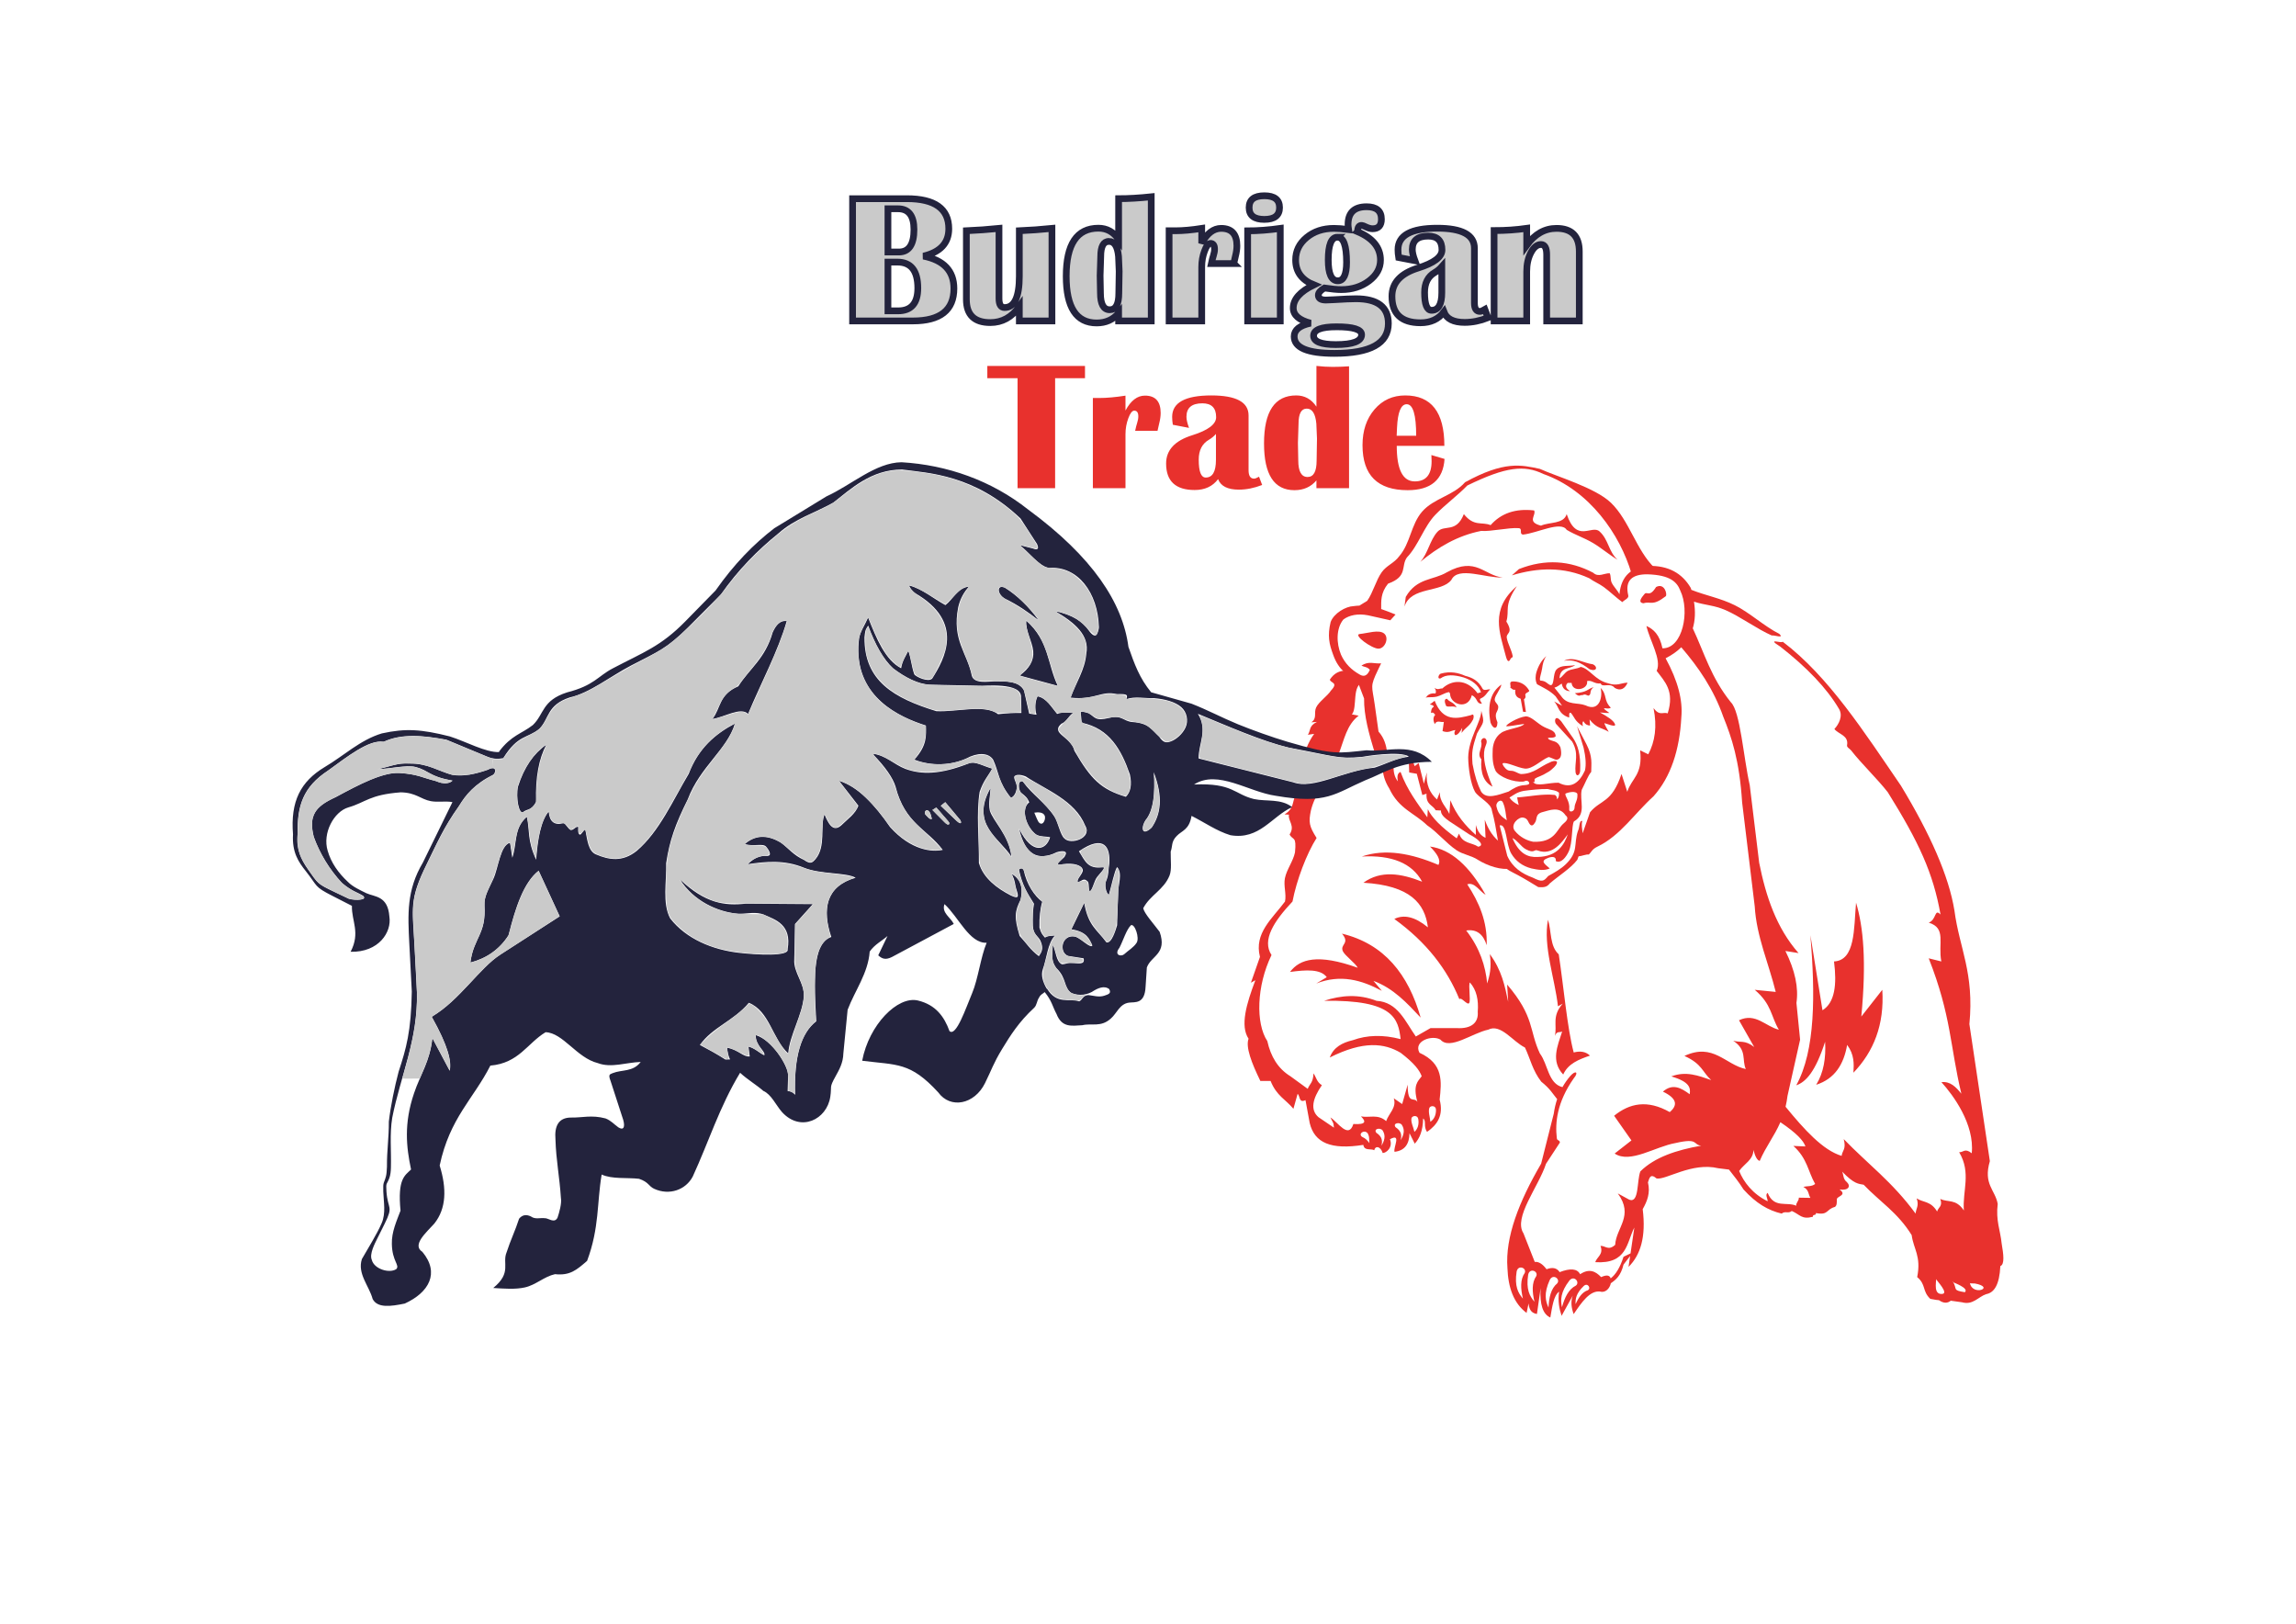 <?xml version="1.0" encoding="UTF-8" standalone="no"?>
<svg
   xmlns:dc="http://purl.org/dc/elements/1.1/"
   xmlns:cc="http://creativecommons.org/ns#"
   xmlns:rdf="http://www.w3.org/1999/02/22-rdf-syntax-ns#"
   xmlns:svg="http://www.w3.org/2000/svg"
   xmlns="http://www.w3.org/2000/svg"
   xmlns:sodipodi="http://sodipodi.sourceforge.net/DTD/sodipodi-0.dtd"
   xmlns:inkscape="http://www.inkscape.org/namespaces/inkscape"
   id="svg991"
   height="595.276"
   width="841.89"
   version="1.1"
   sodipodi:docname="budrigantrade_logo_svg.svg"
   inkscape:version="0.92.4 (5da689c313, 2019-01-14)">
  <sodipodi:namedview
     pagecolor="#ffffff"
     bordercolor="#666666"
     borderopacity="1"
     objecttolerance="10"
     gridtolerance="10"
     guidetolerance="10"
     inkscape:pageopacity="0"
     inkscape:pageshadow="2"
     inkscape:window-width="1920"
     inkscape:window-height="1125"
     id="namedview23"
     showgrid="false"
     inkscape:zoom="1.5858201"
     inkscape:cx="452.2035"
     inkscape:cy="315.09449"
     inkscape:window-x="1680"
     inkscape:window-y="0"
     inkscape:window-maximized="1"
     inkscape:current-layer="svg991" />
  <defs
     id="defs995" />
  <path
     id="path981"
     style="fill:#cacaca;fill-rule:evenodd;stroke-width:2.469;stroke:#23233d;stroke-opacity:1;fill-opacity:1;stroke-miterlimit:4;stroke-dasharray:none"
     d="M 312.621,117.659 V 72.842 h 19.889 c 10.258,0 15.387,3.673 15.387,11.02 0,5.218 -3.091,8.567 -9.284,10.034 7.447,1.489 11.165,5.443 11.165,11.87 0,7.929 -5.017,11.893 -15.04,11.893 z m 12.968,-3.696 h 3.707 c 4.826,0 7.245,-2.777 7.245,-8.332 0,-6.36 -2.486,-9.541 -7.469,-9.541 h -3.483 z m 0,-21.569 h 3.998 c 3.696,0 5.543,-2.744 5.543,-8.242 0,-5.073 -1.96,-7.615 -5.868,-7.615 h -3.673 z m 60.136,-8.656 v 33.92 h -11.96 v -5.275 c -2.755,3.92 -6.305,5.879 -10.649,5.879 -5.846,0 -8.769,-2.833 -8.769,-8.511 V 84.6 c 4.02,-0.179 8.007,-0.459 11.96,-0.862 v 25.723 c 0,2.195 0.683,3.292 2.049,3.292 3.606,0 5.409,-3.83 5.409,-11.49 V 84.6 c 3.998,-0.179 7.985,-0.459 11.96,-0.862 z m 36.407,-11.591 v 45.511 h -11.96 v -2.856 c -2.016,2.397 -4.703,3.595 -8.063,3.595 -7.436,0 -11.154,-5.711 -11.154,-17.123 0,-11.748 3.931,-17.615 11.803,-17.615 3.102,0 5.577,1.377 7.413,4.121 V 72.842 c 3.606,0 7.593,-0.235 11.96,-0.694 z M 406.633,88.498 c -2.016,0 -3.024,1.848 -3.024,5.543 l -0.224,7.021 0.123,6.395 c 0,4.065 1.142,6.103 3.416,6.103 2.206,0 3.315,-2.004 3.315,-6.002 l 0.134,-8.063 -0.235,-5.51 c -0.348,-3.662 -1.523,-5.487 -3.505,-5.487 z m 45.757,8.13 h -8.208 c 0.28,-1.288 0.515,-2.24 0.728,-2.856 0.291,-0.896 0.437,-1.713 0.437,-2.43 0,-1.4 -0.493,-2.106 -1.49,-2.106 -0.761,0 -1.49,0.93 -2.173,2.777 -0.694,1.848 -1.041,3.796 -1.041,5.857 v 19.788 H 428.683 V 84.6 h 2.329 c 2.754,0 5.958,-0.291 9.631,-0.862 v 5.465 c 1.948,-3.651 4.323,-5.476 7.134,-5.476 3.841,0 5.767,2.128 5.767,6.383 0,1.12 -0.179,2.408 -0.549,3.853 -0.123,0.594 -0.324,1.478 -0.605,2.665 z m 11.21,-24.861 c 3.718,0 5.577,1.444 5.577,4.334 0,2.889 -1.859,4.334 -5.577,4.334 -3.718,0 -5.577,-1.445 -5.577,-4.334 0,-2.889 1.859,-4.334 5.577,-4.334 z m -6.114,45.892 V 84.634 c 3.74,0 7.727,-0.302 11.96,-0.896 v 33.92 z m 40.315,-32.733 c 5.588,2.385 8.388,5.846 8.388,10.392 0,2.99 -1.4,5.554 -4.2,7.671 -2.811,2.117 -6.193,3.181 -10.157,3.181 -1.534,0 -3.595,-0.19 -6.204,-0.582 -1.478,0.873 -2.217,1.747 -2.217,2.62 0,1.198 0.929,1.792 2.788,1.792 0.47,0 1.445,-0.045 2.912,-0.123 3.684,-0.235 6.372,-0.348 8.052,-0.348 7.94,0 11.915,3.024 11.915,9.06 0,7.313 -6.596,10.964 -19.799,10.964 -9.821,0 -14.737,-2.072 -14.737,-6.204 0,-2.397 2.005,-4.009 6.003,-4.871 -4.222,-1.109 -6.338,-2.957 -6.338,-5.544 0,-3.214 2.52,-6.047 7.548,-8.488 -4.446,-1.792 -6.675,-4.838 -6.675,-9.15 0,-3.27 1.344,-6.025 4.042,-8.242 2.688,-2.217 6.025,-3.326 10.012,-3.326 1.355,0 3.136,0.135 5.353,0.415 -0.123,-0.773 -0.19,-1.378 -0.19,-1.814 0,-4.356 2.273,-6.529 6.809,-6.529 3.617,0 5.42,1.523 5.42,4.569 0,2.33 -1.086,3.494 -3.247,3.494 -0.717,0 -1.579,-0.235 -2.565,-0.717 -0.605,-0.302 -1.064,-0.47 -1.377,-0.493 -1.019,-0.067 -1.534,0.694 -1.534,2.273 z m -7.38,2.027 c -2.251,0 -3.382,2.777 -3.382,8.343 0,5.095 1.165,7.649 3.505,7.649 2.139,0 3.214,-2.262 3.214,-6.797 0,-6.126 -1.108,-9.194 -3.337,-9.194 z m -0.347,32.857 c -5.61,0 -8.41,1.086 -8.41,3.281 0,2.15 2.71,3.236 8.142,3.236 6.305,0 9.463,-1.209 9.463,-3.64 0,-1.915 -3.069,-2.878 -9.194,-2.878 z m 55.545,-3.326 c -2.923,1.142 -5.779,1.713 -8.556,1.713 -4.109,0 -6.64,-1.288 -7.604,-3.852 -1.993,2.654 -4.849,3.987 -8.589,3.987 -6.977,0 -10.471,-3.236 -10.471,-9.709 0,-4.916 3.191,-8.376 9.564,-10.359 5.857,-1.837 8.78,-4.054 8.78,-6.63 0,-3.393 -1.68,-5.084 -5.05,-5.084 -3.886,0 -5.835,1.646 -5.835,4.927 0,1.031 0.314,2.385 0.941,4.077 l -5.935,-1.143 c -0.168,-1.03 -0.247,-1.993 -0.247,-2.889 0,-5.241 4.793,-7.861 14.368,-7.861 9.104,0 13.651,2.441 13.651,7.335 v 20.068 c 0,2.071 0.672,3.102 2.004,3.102 0.415,0 1.031,-0.235 1.837,-0.706 z M 528.675,97.781 c -0.75,0.851 -1.612,1.568 -2.598,2.139 -2.475,1.444 -3.718,3.863 -3.718,7.279 0,4.379 0.851,6.563 2.565,6.563 2.497,0 3.751,-2.161 3.751,-6.495 z m 50.416,19.877 H 567.131 V 93.391 c 0,-2.497 -0.694,-3.752 -2.083,-3.752 -1.422,0 -2.643,0.986 -3.684,2.945 -1.041,1.971 -1.557,4.289 -1.557,6.966 v 18.108 H 547.848 V 84.533 c 4.11,0 8.097,-0.269 11.96,-0.818 v 6.193 c 2.979,-4.121 6.63,-6.182 10.93,-6.182 5.566,0 8.354,2.822 8.354,8.477 z"
     inkscape:connector-curvature="0" />
  <g
     id="Layer1001">
    <path
       inkscape:connector-curvature="0"
       d="m 572.168,273.968 c 0.618,2.699 0.248,4.314 -1.371,4.572 -0.669,0.107 -2.709,-1.274 -3.15,-0.917 -2.629,1.122 -5.764,4.409 -8.513,4.16 -2.918,-0.385 -6.653,-2.501 -8.128,-1.948 -0.257,0.388 0.808,1.978 1.886,2.53 0.633,0.325 1.389,0.118 2.114,0.355 1.079,0.354 2.122,1.08 2.829,1.058 4.665,-0.112 6.926,-2.822 10.389,-4.232 0.621,-0.432 2.283,-0.825 2.608,-0.31 0.615,0.974 -2.301,3.271 -2.768,3.559 -3.516,2.167 -3.683,1.662 -5.272,2.721 -0.257,0.171 0.061,1.041 -0.196,1.213 -0.584,-0.032 -1.168,-0.062 -1.753,-0.094 -0.714,-0.038 -0.514,-0.798 -2.142,-0.115 -3.719,0.409 -8.93,-1.683 -10.293,-3.896 -1.346,-2.886 -1.119,-5.683 -1.058,-8.176 0.256,-2.621 1.403,-4.594 2.982,-5.676 1.868,-1.555 7.703,-1.932 8.561,-3.367 -2.79,0.353 -5.894,1.031 -6.567,0.83 -0.329,-0.489 4.226,-3.323 7.24,-3.62 1.875,0.12 3.835,2.229 5.833,3.47 2.53,1.572 4.872,1.394 5.036,3.84 -0.818,1.05 -3.607,0.032 -2.597,1.058 1.443,0.994 3.175,0.376 4.329,2.982 z m -73.518,-41.543 c 2.727,-0.249 6.915,-1.718 8.85,-0.193 1.935,1.526 0.418,5.527 -2.02,5.579 -2.438,0.053 -9.557,-5.137 -6.83,-5.387 z m 22.144,-26.434 c 6.443,-5.333 13.564,-9.61 22.317,-11.351 3.493,0.306 10.257,-1.312 13.751,-1.007 1.636,0.143 0.003,2.21 1.64,2.353 5.322,-0.577 13.819,-5.098 15.967,-1.732 3.456,2.031 6.24,2.812 9.696,4.843 2.764,1.624 6.201,4.498 8.965,6.123 -3.366,-3.019 -3.269,-7.385 -6.634,-10.403 -2.854,-2.56 -8.403,4.498 -12.027,-6.334 -1.123,3.719 -6.285,2.822 -9.427,4.232 -5.354,-1.379 -1.667,-3.719 -2.501,-5.579 -6.884,-0.806 -12.162,1.063 -15.967,5.387 -3.271,-1.347 -6.06,0.673 -9.811,-4.04 -2.844,7.13 -7.131,3.679 -9.686,6.481 -2.767,3.034 -3.515,7.992 -6.282,11.026 z m -19.474,14.284 c 2.099,-2.925 3.236,-7.582 5.335,-10.506 1.812,-2.526 4.587,-3.32 6.4,-5.846 4.112,-4.74 4.281,-11.597 8.392,-16.336 4.288,-4.943 11.463,-5.847 15.752,-10.79 14.45,-7.912 20.575,-6.364 27.414,-4.905 6.22,2.825 20.328,6.9 26.067,12.418 6.766,6.505 9.299,17.436 16.065,23.942 -2.838,0.673 -5.675,1.347 -8.513,2.02 -4.17,-14.234 -15.325,-30.478 -32.321,-36.504 -6.961,-3.376 -13.726,-2.689 -27.895,4.232 -3.579,3.697 -8.12,7.01 -11.699,10.707 -4.18,4.318 -6.245,11.33 -10.425,15.649 -2.309,3.206 0.481,6.99 -6.926,9.619 -2.795,3.494 -2.51,6.372 -2.52,9.31 1.72,0.573 3.429,1.282 5.274,2.007 -0.641,0.705 -1.283,1.411 -1.924,2.116 -2.725,-0.609 -5.451,-1.218 -8.176,-1.827 -3.726,-0.731 -6.887,-0.059 -9.042,1.539 -2.693,3.287 -2.597,8.737 -0.866,12.89 1.48,3.308 3.842,5.574 6.733,7.214 2.461,1.547 3.407,-0.753 3.848,-1.635 -0.882,-1.138 -2.052,-1.026 -3.078,-1.539 2.67,-1.876 4.811,-0.577 7.216,-0.866 -0.379,0.79 -0.758,1.58 -1.137,2.369 -3.052,6.359 -2.202,5.724 -1.214,12.758 0.463,3.294 0.926,6.589 1.389,9.883 2.184,2.481 2.784,5.06 3.178,7.651 l -4.571,0.094 c -2.079,-6.795 -3.988,-13.552 -3.899,-19.864 -0.77,-2.02 -1.539,-4.04 -2.309,-6.06 -3.331,-2.384 -6.93,-3.964 -9.042,-10.004 -0.667,-1.851 -1.262,-3.579 -1.466,-5.634 -0.176,-1.774 -0.061,-3.793 0.552,-6.342 1.219,-3.222 5.515,-5.723 8.417,-5.819 0.741,-0.1 1.451,-0.161 2.136,-0.186 l -5e-4,-3e-4 c 0.951,-0.585 1.903,-1.168 2.854,-1.753 z m 8.138,60.338 c 0.073,0.285 0.154,0.57 0.245,0.854 l 0.587,-1.137 0.744,-0.253 c -0.247,2.896 0.359,4.939 1.555,6.392 -0.463,-2.151 0.014,-3.107 0.962,-3.463 2.401,6.61 6.21,11.499 9.812,16.64 0.064,-0.994 0.128,-1.988 0.193,-2.982 1.357,2.939 4.734,6.455 10.581,10.677 0.288,-0.577 0.577,-1.154 0.866,-1.731 1.283,3.768 4.681,3.206 7.022,4.809 2.709,-0.497 -0.305,-3.062 -3.271,-4.521 -2.437,-1.603 -4.874,-3.206 -7.31,-4.809 -1.8,-1.263 -3.206,-2.552 -3.078,-3.944 -0.641,-0.032 -1.282,-0.064 -1.924,-0.096 -1.123,-2.02 -3.639,-1.972 -3.367,-6.06 -0.513,0.16 -1.026,0.321 -1.539,0.481 -0.673,-2.597 -1.347,-5.194 -2.02,-7.792 -0.93,-0.16 -1.86,-0.321 -2.79,-0.481 -0.096,-2.725 -0.192,-5.451 -0.288,-8.176 0.77,1.956 1.539,3.912 2.308,5.867 0.481,-0.385 0.962,-0.769 1.443,-1.154 0.641,2.533 1.283,5.066 1.924,7.599 0.353,-1.379 0.706,-2.758 1.058,-4.136 -0.37,4.5 1.172,7.588 3.751,9.908 0.353,-0.898 0.705,-1.796 1.058,-2.693 -0.192,3.527 2.309,5.322 3.463,7.984 0.128,-1.667 0.257,-3.334 0.385,-5.002 2.157,5.406 5.506,9.344 9.331,12.697 0,-1.218 0,-2.437 0,-3.655 0.654,2.502 1.878,4.008 3.559,4.713 -0.096,-2.212 -0.193,-4.425 -0.289,-6.637 1.274,3.612 3.183,6.681 6.253,8.753 1.121,3.015 2.241,6.029 3.361,9.044 -3.367,0.898 -8.609,-0.897 -12.12,-3.078 -2.287,-1.556 -5.536,-1.958 -7.823,-3.514 -3.933,-2.676 -6.904,-6.507 -10.837,-9.183 -4.617,-4.489 -10.34,-5.948 -13.851,-13.467 -1.792,-2.838 -2.252,-5.242 -2.514,-7.582 z m 5.523,-58.223 c 2.373,-7.503 13.595,-5.002 17.218,-9.812 2.437,-5.098 12.569,-0.577 18.854,-0.866 -6.83,-0.641 -9.812,-7.824 -20.489,-1.924 -5.034,3.014 -11.03,1.988 -15.102,9.042 -0.16,1.187 -0.321,2.373 -0.481,3.559 z m 62.489,31.758 c 4.617,-0.385 4.569,-1.491 6.854,-2.236 -1.812,1.499 -0.569,2.541 -1.828,3.126 -0.753,-0.056 -1.122,-0.785 -2.26,-0.168 -0.922,-0.24 -0.954,0.914 -2.765,-0.721 z m -4.016,-11.904 c 3.591,-1.731 7.086,0.866 10.629,1.299 1.764,0.753 1.604,2.854 -1.202,1.827 -3.527,-2.677 -6.091,-3.68 -9.427,-3.126 z m -6.419,-1.734 c -1.726,1.463 -2.939,3.507 -3.703,6.06 -0.257,0.946 -0.537,2.686 0.265,4.281 2.324,1.282 4.649,2.276 6.805,4.424 0.785,1.154 1.571,2.308 2.357,3.463 -0.962,-0.529 -1.924,-1.058 -2.886,-1.587 1.828,1.972 1.443,4.569 5.483,5.916 0.193,-0.593 -0.288,-1.836 0.578,-1.78 1.491,1.651 1.298,2.942 4.473,4.954 -0.154,-0.897 -0.251,-1.721 0.24,-1.78 0.719,1.3 1.557,1.465 2.405,1.539 -0.064,-0.738 -0.128,-1.475 -0.192,-2.212 2.725,3.431 4.681,3.014 7.022,4.521 0,0 -1.827,-3.127 -1.539,-3.175 0.288,-0.048 4.347,1.788 3.848,0.385 -0.499,-1.403 -2.846,-2.861 -5.531,-4.329 1.154,0.064 2.044,0.273 3.463,0.193 -0.657,-0.577 -1.892,-1.202 -1.972,-1.731 0.834,-0.064 1.595,0.377 2.501,-0.193 -2.789,-2.805 -1.202,-4.649 -3.752,-7.262 0.85,2.95 -0.24,8.994 -5.531,6.397 -2.982,-1.138 -6.589,0.08 -8.946,-3.415 -0.818,-1.026 -1.636,-2.052 -2.454,-3.078 1.138,-0.256 1.796,-0.994 2.693,-1.491 0.311,1.944 1.437,2.706 3.03,2.79 -1.252,-0.884 -2.055,-1.826 -0.866,-3.03 0.481,0 0.962,0 1.443,0 0.304,3.671 6.285,2.437 5.675,-0.674 1.812,-0.481 2.565,1.106 5.002,0.866 0.537,1.699 3.431,-0.497 5.146,1.635 2.268,1.355 3.888,0.064 4.713,-1.924 -2.421,0.064 -3.856,1.403 -7.262,0.192 -4.745,-1.146 -6.581,-5.274 -9.908,-5.964 -1.482,0.796 -3.277,0.679 -4.759,1.474 -1.114,0.599 -1.917,2.112 -3.032,2.711 0.2,-4.337 3.815,-3.239 5.723,-4.858 -2.276,0.545 -5.178,-0.208 -6.83,1.635 -1.435,1.387 -0.633,6.261 -2.357,5.675 -1.186,-0.545 -1.459,-1.499 -3.559,-1.635 -0.569,-0.366 0.438,-2.909 0.631,-4.375 0.221,-1.673 0.574,-3.29 1.582,-4.619 z M 539.43,262.163 c -5.161,1.377 -10.284,2.584 -13.37,-5.242 -0.593,0.449 -1.186,0.898 -1.78,1.347 1.269,0.227 1.4,0.542 1.443,0.865 -0.842,0.41 -0.973,1.304 -1.01,2.261 1.13,-0.489 1.058,0.417 1.587,0.625 -0.921,0.935 -0.795,2.143 -0.24,3.463 0.858,-1.667 2.244,-0.545 3.366,-0.818 -0.16,1.123 -0.321,2.244 -0.481,3.367 2.317,0.858 3.142,-0.257 4.713,-0.385 -0.523,0.879 -0.424,1.446 -0.048,1.876 0.92,-0.099 1.758,-1.119 2.549,-2.693 -0.08,0.625 -0.16,1.25 -0.241,1.876 1.499,-2.02 2.962,-2.537 4.028,-4.605 0.417,-0.401 0.846,-2.858 -0.517,-1.936 z m -9.162,-3.342 c -0.433,-0.97 -0.986,-2.734 0.36,-2.622 0.762,1.227 2.389,1.082 3.511,3.175 -1.315,-0.786 -3.014,0.04 -3.872,-0.553 z m -2.017,-10.125 c -1.355,0.409 -0.785,-1.443 0.048,-1.731 3.564,-0.973 6.392,-0.328 8.994,0.818 2.463,0.611 4.768,1.693 6.397,4.809 0.602,0.729 1.828,0.064 2.741,0.096 -1.122,1.106 -1.763,2.669 -3.367,3.318 -1.034,0.385 0.192,1.347 0.289,2.02 -2.229,-0.12 -1.331,-1.948 -3.655,-3.175 -1.411,5.691 -8.016,3.351 -7.984,-0.529 -0.456,-0.687 -0.105,-0.621 -0.809,-0.5 -0.981,0.168 -2.893,1.313 -4.071,1.569 -1.982,0.431 -3.209,0.022 -4.066,0.422 0.686,-1.019 1.636,-1.788 3.607,-1.587 0.262,-0.629 0.187,-1.31 -0.385,-2.068 1.25,0.946 1.924,0.16 2.886,0.24 3.479,-3.231 8.713,-3.551 12.601,1.347 0.24,0.809 1.058,0.032 1.587,0.048 -1.01,-2.758 -3.335,-4.407 -6.397,-5.435 -3.505,-1.024 -6.452,-1.141 -8.417,0.337 z m 23.905,-8.129 c 0.641,2.497 1.298,1.999 1.758,0.926 0.172,-0.401 0.895,-0.346 0.743,-1.022 -0.395,-2.152 -1.751,-4.401 -2.145,-6.553 -0.375,-2.047 2.616,-1.595 -0.164,-6.047 1.283,-4.329 -1.091,-5.579 3.847,-12.986 -9.959,8.561 -6.245,17.122 -4.04,25.683 z m 25.563,42.612 c 0.369,1.908 1.555,0.954 1.683,-0.481 0.282,-6.336 -0.954,-9.636 -2.597,-12.12 -1.443,-2.036 -2.886,-4.072 -4.329,-6.108 -2.124,-2.597 -2.709,-0.385 -1.972,0.865 1.988,2.18 3.976,4.361 5.964,6.541 2.615,4.533 0.834,7.535 1.25,11.302 z M 543.092,271.9 c -0.04,-1.024 1.047,-1.721 1.661,-1.034 0.952,1.067 -0.1,2.465 -0.36,3.588 -0.758,3.272 0.228,7.939 2.883,13.942 -3.026,-1.563 -4.524,-4.77 -4.088,-10.052 -1.913,-1.985 0.679,-4.298 -0.096,-6.445 z m 10.703,-19.768 c 0.417,-0.77 -0.897,-2.429 1.251,-2.308 2.751,0.091 4.528,1.351 5.675,3.367 0.123,0.476 -0.829,0.563 -1.32,1.175 -0.403,0.502 0.503,1.258 -0.603,1.999 0.241,1.555 0.481,3.111 0.721,4.665 -0.353,-0.032 -0.705,-0.064 -1.058,-0.096 -0.289,-1.587 -0.577,-3.174 -0.866,-4.761 -1.91,-0.558 -2.119,-1.86 -1.972,-3.319 -0.994,0.216 -1.219,-0.481 -1.828,-0.721 z m -3.269,-1.155 c -3.91,2.763 -5.212,7.418 -3.992,13.899 0.754,2.148 2.469,2.998 2.55,-0.048 -1.491,-3.559 0.192,-3.655 0.288,-5.483 0.164,-1.186 -1.452,-1.843 -1.289,-3.028 0.221,-1.603 2.222,-3.737 2.443,-5.34 z"
       style="fill:#e8312d;fill-rule:evenodd"
       id="path976" />
    <path
       inkscape:connector-curvature="0"
       d="m 543.164,260.577 c -0.064,4.12 -4.697,10.164 -4.81,17.122 0.048,3.88 0.866,9.635 2.501,12.601 1.491,2.26 6.012,4.232 6.205,6.926 2.004,7.134 2.036,13.114 4.377,20.296 1.147,1.426 2.86,2.096 5.096,3.292 2.389,1.279 5.335,3.079 7.505,4.403 2.421,0.225 3.303,-0.176 4.232,-1.347 3.367,-2.886 7.696,-5.531 10.1,-8.657 0.157,-0.419 0.312,-0.839 0.465,-1.265 1.084,-0.058 2.858,-0.831 3.723,-0.662 1.087,-0.977 1.115,-1.905 3.26,-2.93 8.29,-3.96 13.666,-12.283 20.5,-18.425 6.281,-7.062 9.557,-16.857 10.196,-29.049 0.556,-6.067 -1.197,-13.172 -5.771,-21.547 2.3,-1.166 4.207,-2.514 5.745,-4.033 6.349,7.366 11.9,15.464 15.393,25.448 3.06,7.571 5.928,15.889 6.925,31.455 1.539,12.697 3.078,25.394 4.617,38.092 0.641,11.03 5.13,20.905 7.695,31.358 -2.565,-0.256 -5.13,-0.512 -7.695,-0.769 6.316,5.355 5.9,9.748 8.85,14.621 -4.874,-1.155 -8.497,-6.349 -14.621,-3.463 1.86,3.271 3.719,6.541 5.579,9.812 -3.431,-2.693 -5.13,-1.539 -7.695,-2.309 5.194,3.463 3.078,6.926 4.617,10.389 -7.503,-1.603 -11.927,-9.747 -22.509,-4.809 6.541,2.95 6.541,5.9 9.812,8.849 -4.626,-1.603 -9.211,-3.403 -14.621,-1.347 6.849,2.016 7.107,4.267 6.734,6.541 -3.083,-2.287 -6.212,-4.092 -9.812,-0.962 5.222,2.501 5.488,5.002 2.501,7.503 -8.215,-4.651 -14.744,-3.237 -20.392,1.347 2.116,3.014 4.232,6.028 6.348,9.042 -2.052,1.603 -4.104,3.206 -6.156,4.809 5.707,3.816 14.878,-2.565 22.316,-3.848 8.625,-1.988 6.284,0.641 9.427,0.962 -9.09,1.601 -17.075,4.234 -22.316,9.427 -1.347,3.463 -0.385,11.736 -4.04,10.389 -1.411,-0.77 -2.821,-1.539 -4.232,-2.308 6.028,8.208 -0.641,12.569 -0.962,18.853 -2.565,2.293 -3.591,0.256 -5.386,0.385 1.186,3.142 -1.283,3.976 -1.924,5.964 11.786,0.741 11.459,-7.114 14.333,-12.697 l -1.391,9.483 -2.569,1.231 c -1.298,4.039 -2.898,6.528 -4.711,7.925 -0.352,-1.096 -1.351,-1.447 -3.508,-0.466 -2.036,-2.153 -4.376,-3.27 -7.695,-1.058 -1.087,-2.141 -3.722,-2.22 -7.503,-0.769 -1.113,-1.684 -2.799,-1.811 -4.81,-1.058 -1.327,-1.767 -2.745,-2.85 -4.329,-2.693 -1.379,-3.495 -2.758,-6.99 -4.137,-10.485 -3.783,-5.804 5.515,-16.994 8.272,-25.491 1.7,-2.597 3.399,-5.194 5.098,-7.791 -0.115,-1.052 -1.022,-0.554 -1.141,-1.603 -0.642,-5.615 -0.031,-13.004 6.239,-21.965 1.829,-2.123 0.748,-3.117 -1.295,-0.815 -1.066,1.24 -2.032,2.592 -2.872,4.085 -5.27,-1.302 -5.308,-8.433 -8.263,-12.314 -4.008,-8.432 -1.859,-13.402 -12.024,-25.298 0.128,2.116 0.256,4.232 0.385,6.348 -1.211,-5.835 -2.404,-11.671 -6.733,-17.507 0.726,5.161 -0.127,7.953 -0.962,10.774 -0.642,-6.477 -2.692,-12.954 -7.695,-19.431 3.821,-0.582 6.246,1.351 7.503,5.387 0.302,-8.628 -2.802,-15.742 -7.12,-22.317 2.725,-0.93 4.489,2.565 6.733,3.848 -5.921,-10.527 -12.674,-16.662 -20.392,-17.699 2.548,2.571 4.122,4.933 3.078,6.734 -9.934,-4.229 -19.436,-6.033 -28.088,-3.079 10.902,-0.575 18.404,2.371 22.124,9.235 -7.71,-3.035 -15.122,-4.284 -21.547,0.385 17.249,0.993 22.583,7.66 23.663,16.352 -4.764,-3.929 -8.831,-4.792 -12.313,-3.078 11.877,8.594 19.416,18.533 23.855,29.434 0.655,-1.047 2.945,2.426 3.599,1.38 0.628,-1.004 -0.379,-6.531 0.249,-7.536 2.473,2.766 3.234,6.467 2.885,10.773 0.321,3.816 -2.148,6.285 -7.695,5.964 -3.206,0 -6.413,0 -9.619,0 -1.796,1.026 -3.591,2.052 -5.387,3.078 -3.908,-5.518 -6.59,-12.615 -14.429,-13.082 -6.554,-2.55 -12.941,-2.067 -19.238,0 25.759,-0.443 27.209,6.712 28.088,14.044 -6.487,-1.696 -12.302,-1.51 -17.507,0.385 -3.922,0.906 -7.109,2.62 -8.465,6.349 12.376,-6.229 20.013,-5.257 25.971,-1.731 5.107,3.9 6.967,6.477 7.729,8.606 -1.418,1.901 -3.288,3.171 -1.578,9.43 -1.186,-2.116 -3.575,1.395 -3.559,-6.348 -0.673,2.373 -1.347,4.745 -2.02,7.118 -1.026,-0.706 -2.053,-1.411 -3.079,-2.117 1.138,3.415 -1.859,5.58 -2.79,8.369 -3.03,-2.693 -6.156,-1.155 -9.234,-1.731 1.757,1.757 2.132,3.088 -2.79,2.789 -1.78,5.659 -5.723,-0.705 -8.417,-2.405 1.475,2.966 0.978,1.603 1.299,3.751 -1.892,-1.283 -3.784,-2.565 -5.676,-3.848 -3.1,-2.671 -2.191,-6.756 1.251,-11.735 -1.891,-1.106 -2.052,-2.885 -3.078,-4.328 -0.128,3.526 -1.411,3.783 -2.116,5.675 -2.116,-1.539 -4.232,-3.078 -6.348,-4.617 -4.577,-2.811 -7.223,-7.258 -8.466,-12.891 -4.296,-6.477 -3.976,-20.168 1.539,-31.55 -3.591,-5.44 0.818,-12.311 7.695,-19.623 1.507,-7.888 5.223,-17.613 8.834,-23.289 -2.725,-4.313 -2.983,-5.759 -2.101,-10.024 0.817,-3.315 2.004,-5.405 3.397,-7.618 l -3.483,0.879 -5.304,-0.252 c -0.049,0.381 -0.096,0.765 -0.143,1.154 -1.379,2.405 -0.449,5.05 -4.137,7.214 0.545,0.032 1.09,0.064 1.635,0.096 -0.449,2.341 2.373,4.008 0.24,7.262 1.187,2.276 2.613,0.369 1.972,6.59 -0.651,3.203 -3.033,6.214 -3.684,9.417 -0.567,2.792 0.597,5.778 0.029,8.571 -4.568,6.201 -11.435,11.54 -9.184,20.297 -1.106,3.158 -2.212,6.316 -3.318,9.475 0.545,-0.305 1.09,-0.609 1.635,-0.914 -3.268,8.611 -5.667,16.701 -2.5,21.451 -1.131,3.042 1.094,8.849 4.329,15.486 1.251,0 2.501,0 3.752,0 2.212,5.515 5.579,6.798 8.369,10.196 0.513,-1.828 1.026,-3.655 1.539,-5.483 0.963,0.77 0.386,3.511 2.887,2.309 0.513,2.789 1.026,5.579 1.539,8.368 1.761,7.366 7.907,9.906 19.672,8.039 0.321,2.341 2.997,1.26 3.991,1.965 0.363,-1.716 2.285,-1.549 3.11,1.017 1.244,0.016 3.86,-1.99 2.661,-5.056 4.385,-2.405 1.122,3.078 1.683,4.617 3.922,-0.461 5.409,-3.034 5.483,-6.83 0.641,1.282 1.282,2.565 1.924,3.848 1.77,-1.904 2.975,-4.701 3.078,-9.234 1.279,0.901 0.008,2.972 1.443,4.906 3.74,-2.603 6.125,-6.032 4.604,-11.843 0.704,-6.553 1.496,-13.129 -7.389,-17.159 -2.341,-4.296 4.649,-6.669 7.696,-4.81 3.431,3.976 11.671,-2.437 17.507,-3.655 4.585,-2.341 8.978,4.361 13.467,6.541 1.988,4.169 2.773,8.385 5.964,12.505 3.359,2.695 4.152,4.38 5.839,6.417 -0.549,1.64 -0.971,3.423 -1.244,5.371 -1.539,6.092 -3.079,12.184 -4.618,18.276 -8.118,13.903 -13.222,26.945 -12.361,38.284 0.267,7.142 2.265,12.898 7.021,16.449 0.241,-1.154 0.481,-2.308 0.721,-3.463 0.284,2.884 1.573,3.598 3.078,3.848 0.449,-3.158 0.898,-6.316 1.347,-9.475 -0.369,6.053 0.849,9.594 3.559,10.774 0.683,-3.902 1.221,-8.078 3.222,-9.475 -0.506,3.318 0.009,6.172 0.914,8.85 1.363,-2.469 2.725,-4.938 4.088,-7.407 -0.805,2.189 -0.526,4.463 0.337,6.781 2.958,-4.386 5.93,-8.683 9.667,-8.273 1.987,0.608 3.582,-1.172 3.957,-3.039 1.863,-1.292 3.673,-2.752 4.647,-6.825 l 2.429,-3.16 -0.585,3.988 c 4.366,-4.301 6.472,-10.962 5.194,-21.162 1.622,-2.878 2.876,-5.904 1.924,-9.811 0.523,-1.492 0.794,-3.463 3.174,-1.443 3.399,0.626 12.954,-6.06 22.605,-3.751 l 3.934,0.492 c 1.82,2.343 3.674,4.617 5.33,7.289 4.692,5.152 9.047,7.673 13.995,8.85 1.283,-1.09 2.421,0.128 3.704,-0.962 3.078,1.346 3.607,3.222 7.743,2.116 -0.128,-1.09 1.234,-0.257 1.106,-1.347 4.681,0.882 3.639,-1.363 6.974,-2.261 0.766,-0.551 0.673,-1.587 0.702,-2.84 0.025,-1.081 3.917,-1.435 0.981,-3.557 3.255,0.497 4.248,-1.17 2.693,-2.693 -1.443,-1.138 -1.155,-2.565 -1.731,-3.848 4.393,4.574 6.001,4.456 7.888,4.81 5.868,6.156 12.505,10.196 17.603,18.468 0.673,5.13 3.559,7.663 2.02,15.39 3.335,2.757 1.764,5.13 4.81,7.984 2.26,0.435 2.632,0.439 3.174,0.481 1.711,1.205 3.13,1.168 4.329,0.193 1.379,0.192 2.758,0.385 4.136,0.577 4.008,1.122 5.9,-1.988 8.85,-2.982 2.894,-0.522 4.864,-3.355 5.194,-10.292 1.644,-0.613 1.159,-4.304 0.481,-8.273 -0.481,-4.842 -2.212,-8.432 -1.443,-14.525 -0.962,-5.227 -5.387,-7.182 -2.886,-15.679 -2.501,-16.738 -5.002,-33.475 -7.503,-50.212 1.827,-18.886 -3.655,-27.767 -5.483,-41.651 -2.038,-12.613 -8.864,-28.043 -19.623,-45.787 -13.447,-19.631 -26.506,-40.038 -43.382,-52.809 -0.048,0.85 -6.348,-1.619 -0.866,1.828 9.685,7.565 17.061,15.193 21.576,22.897 1.497,2.555 -0.117,5.609 -1.721,7.316 1.546,1.979 5.305,2.324 4.638,5.938 -0.145,0.788 0.987,1.263 1.48,1.895 3.796,4.859 9.655,10.47 13.451,15.33 11.397,18.28 16.669,29.654 19.344,44.855 -2.277,-2.415 -1.407,1.913 -4.325,2.961 6.607,2.031 3.329,7.534 4.617,14.236 -1.539,-0.385 -3.078,-0.769 -4.617,-1.154 8.336,21.194 7.768,32.104 11.968,49.644 -1.968,-2.442 -4.052,-4.629 -7.31,-4.233 4.314,4.728 12.19,15.431 11.117,26.059 -2.597,-2.052 -3.078,-0.257 -4.617,-0.385 4.521,7.599 1.154,14.236 1.731,21.354 -2.982,-4.393 -5.771,-2.821 -8.657,-4.232 1.01,2.742 -0.77,3.078 -1.155,4.617 -2.357,-3.912 -5.002,-3.207 -7.503,-4.81 0.978,2.725 -0.257,3.719 -0.385,5.579 -8.593,-11.703 -17.57,-18.212 -26.356,-27.318 0.994,3.784 -0.513,4.104 -0.769,6.156 -6.853,-2.049 -13.705,-9.644 -20.558,-18.012 0.296,-1.242 0.538,-2.57 0.715,-4.005 1.539,-6.862 3.078,-13.724 4.617,-20.586 -0.449,-4.489 -0.898,-8.978 -1.346,-13.467 0.839,-5.578 -0.517,-11.93 -4.04,-19.047 1.603,0.257 3.206,0.513 4.81,0.769 -8.106,-9.232 -11.971,-20.776 -14.429,-33.089 -1.154,-9.491 -2.308,-18.982 -3.462,-28.473 -2.308,-10.132 -3.463,-27.094 -6.926,-30.396 -7.273,-9.033 -9.719,-18.067 -13.96,-27.1 0.883,-2.92 1.005,-6.191 0.439,-9.781 4.04,1.325 7.216,1.228 11.597,3.116 5.092,2.193 11.82,7.081 16.912,9.275 0.93,-0.193 4.697,1.25 2.79,-0.578 -5.37,-2.663 -10.932,-7.827 -16.302,-10.489 -5.382,-2.669 -10.626,-3.532 -15.967,-5.659 -0.065,-0.228 -0.132,-0.458 -0.202,-0.689 -3.192,-5.447 -8.287,-8.277 -15.583,-8.08 -6.047,0.463 -9.921,3.514 -10.581,10.389 -0.638,-1.381 -2.191,-2.857 -2.829,-4.237 -0.548,-1.185 -0.182,-2.274 -0.73,-3.459 -2.02,-0.064 -4.185,1.604 -6.061,-0.192 -8.525,-4.495 -17.561,-5.149 -27.222,-1.347 -0.866,0.77 -1.731,1.539 -2.597,2.309 9.575,-2.887 19.058,-3.238 28.377,1.058 1.817,1.312 3.49,1.904 5.307,3.216 2.222,1.605 4.59,3.932 6.813,5.537 0.731,-0.807 2.446,-1.362 2.192,-2.421 -1.345,-5.6 1.461,-7.818 7.042,-7.775 8.392,0.265 10.83,2.87 12.024,5.964 3.591,7.438 0.93,21.322 -6.541,21.162 -0.989,-4.883 -3.211,-7.016 -5.868,-8.176 1.25,5.483 5.675,12.312 3.751,16.449 2.965,3.961 6.63,7.389 4.04,15.583 -1.731,-0.641 -2.886,1.122 -5.194,-1.924 1.369,6.715 0.555,12.267 -1.924,16.929 -0.994,-0.481 -1.988,-0.962 -2.982,-1.443 1.026,9.106 -3.142,10.132 -4.713,15.198 -0.705,-2.18 -1.411,-4.361 -2.116,-6.541 -3.559,10.741 -7.696,9.363 -11.543,14.044 l -2.71,7.702 c -0.161,-1.541 -0.52,-3.135 -0.129,-4.526 -1.251,-0.257 -0.865,2.375 -1.635,3.751 -1.584,4.898 0.346,7.502 -4.425,12.131 -1.79,1.737 -4.135,3.045 -6.445,4.317 -1.651,1.924 -2.148,2.357 -5.675,0.577 -3.983,-1.46 -7.4,-3.701 -9.331,-7.984 -0.93,-3.719 -1.859,-7.439 -2.789,-11.158 2.661,-0.753 2.244,6.862 4.232,10.293 1.642,2.783 4.098,4.624 7.407,5.483 2.437,0.529 4.73,0.914 6.734,0 -2.097,-1.77 -3.638,-2.774 -0.431,-3.925 1.273,-0.457 2.881,-0.506 2.643,1.232 1.956,0.962 3.733,-1.407 4.713,-3.463 1.555,-3.303 0.994,-9.347 1.924,-11.062 4.81,-2.725 1.924,-7.76 2.886,-11.639 1.154,-2.18 2.308,-5.226 3.462,-6.541 -0.005,-2.964 0.615,-5.484 -1.731,-10.1 -1.154,-2.212 -2.308,-4.425 -3.463,-6.637 0.802,2.629 1.604,5.259 2.405,7.888 0.756,3.326 1.006,6.197 0.481,8.369 -2.052,4.409 -4.968,6.876 -9.666,4.455 -3.688,-0.075 -8.146,1.599 -9.285,-0.255 -0.481,-0.374 -0.926,-0.128 -1.852,-0.255 0.581,0.557 0.791,1.28 -1.321,1.394 -2.338,0.105 -4.112,1.216 -5.868,2.357 -3.949,1.293 -8.073,2.96 -10.052,0.048 -1.363,-2.714 -2.372,-5.839 -3.175,-10.195 -0.321,-4.521 -0.098,-5.691 1.635,-11.11 2.425,-4.486 2.859,-3.529 1.589,-8.37 z m -52.324,15.908 c 2.08,-5.378 2.951,-10.736 7.346,-14.108 -0.833,-0.16 -1.667,-0.321 -2.501,-0.481 2.18,-2.276 -0.201,-11.111 4.384,-11.704 -1.125,-0.881 -5.437,-3.449 -6.561,-4.33 -2.242,0.006 -4.268,0.827 -5.867,3.271 0.128,1.346 3.335,0.962 0.385,4.04 -1.219,1.968 -4.48,4.122 -5.433,6.202 -0.926,2.021 0.471,3.974 -1.781,5.435 0.689,-0.048 1.379,-0.096 2.068,-0.144 -3.078,1.523 -2.212,3.142 -3.318,4.713 0.77,-0.112 1.539,-0.224 2.308,-0.337 -1.063,1.445 -2.015,3.21 -2.858,5.287 z m 231.479,193.885 c 0.951,4.999 9.582,1.6 1.773,0.169 -0.333,-0.061 -1.726,0.077 -1.773,-0.169 z m -6.253,-0.529 c 1.758,2.87 -0.331,3.147 4.401,3.905 1.675,-1.537 -4.304,-3.571 -4.518,-3.745 z m -6.108,-1.107 c -0.014,1.602 -1.011,5.913 2.197,5.644 2.505,-0.21 -2.013,-4.866 -2.22,-5.403 -0.051,-0.132 0.022,-0.125 0.023,-0.241 z M 680.573,330.94 c 2.683,8.925 3.859,21.534 1.924,41.747 2.565,-3.271 5.13,-6.541 7.695,-9.811 0.817,12.847 -3.19,22.68 -10.581,30.396 0.193,-3.311 0.352,-6.626 -2.309,-10.197 -1.232,7.078 -4.475,12.418 -11.35,14.621 2.737,-4.435 3.611,-9.801 3.27,-15.775 -3.527,10.946 -7.054,14.774 -10.581,15.968 7.066,-12.778 6.979,-33.356 5.194,-55.021 1.475,9.17 2.95,18.34 4.425,27.511 4.563,-2.812 5.314,-9.436 4.233,-17.892 7.855,-0.431 7.24,-11.94 8.08,-21.547 z m -42.88,98.314 0.051,0.006 c 1.731,-2.565 5.194,-4.024 5.194,-7.696 0.641,2.501 1.411,3.848 2.308,4.04 2.229,-5.214 5.325,-9.022 7.582,-14.189 5.954,4.023 8.498,6.795 9.184,8.887 -1.475,-0.064 -2.95,-0.128 -4.425,-0.193 5.162,4.649 5.323,9.299 7.984,13.948 -1.25,1.026 -2.886,0.705 -4.329,1.058 2.165,1.202 1.731,2.693 2.597,4.04 -1.956,-0.032 -2.322,-0.038 -4.278,-0.07 0.225,0.994 -1.141,1.962 -0.916,2.956 -3.495,-1.571 -8.144,1.09 -10.485,-4.713 -1.01,0.641 0,2.052 0,3.078 -5.454,-2.668 -8.8,-7.016 -10.468,-11.153 z m -56.95,42.18 c 1.444,-1.282 2.754,0.867 1.498,1.58 -2.069,0.654 -3.404,2.666 -4.508,5.105 -0.105,-1.93 0.177,-3.964 3.01,-6.685 z m -5.277,-1.977 c 1.714,-2.059 3.959,0.614 2.385,1.854 -2.702,1.33 -4.113,4.369 -5.119,7.945 -0.547,-2.626 -0.584,-5.475 2.735,-9.799 z m -7.198,-0.23 c 1.206,-2.392 3.995,-0.293 2.741,1.27 -2.333,1.904 -3.024,5.183 -3.199,8.893 -1.125,-2.435 -1.802,-5.203 0.458,-10.163 z m -7.924,-1.887 c 0.513,-2.629 3.767,-1.363 2.982,0.481 -1.731,2.464 -1.509,5.808 -0.673,9.427 -1.741,-2.04 -3.143,-4.522 -2.308,-9.908 z m -4.232,-1.154 c 0.513,-2.629 3.767,-1.363 2.982,0.481 -1.731,2.464 -1.509,5.807 -0.673,9.427 -1.741,-2.039 -3.143,-4.521 -2.308,-9.908 z M 567.617,337.176 c -1.86,9.716 2.436,21.162 3.654,31.744 0.577,-0.321 1.154,-0.641 1.732,-0.962 -4.136,4.713 -1.924,7.888 -2.886,11.832 0.802,-1.988 1.795,-1.09 2.693,-1.635 -1.745,5.415 -4.203,10.888 0.384,15.776 1.771,-3.974 5.715,-5.535 9.812,-6.926 -1.554,-1.485 -3.576,-1.785 -5.964,-1.154 -2.405,-9.01 -3.656,-23.984 -5.484,-35.976 -3.333,-2.982 -2.627,-8.466 -3.941,-12.698 z m 35.016,-116.006 c -2.483,-0.287 -0.253,-2.595 0.341,-3.363 0.944,-1.22 1.792,1.408 4.276,-2.601 3.11,-1.619 4.152,2.678 3.559,3.366 -4.986,3.848 -5.451,1.731 -8.176,2.597 z m -100.489,197.916 c -0.671,-0.907 -1.42,-1.763 -2.669,-2.284 -1.595,-1.05 0.657,-2.87 1.996,-1.347 0.826,1.379 0.449,2.421 0.673,3.631 z m 4.441,0.963 c 0.264,-1.587 0.468,-3.175 -1.924,-4.762 -1.106,-1.467 1.443,-1.996 2.309,-0.865 1.31,2.081 0.563,3.868 -0.385,5.627 z m 7.054,-2.044 c 0.264,-1.587 0.468,-3.175 -1.924,-4.762 -1.106,-1.467 1.443,-1.996 2.309,-0.865 1.31,2.081 0.563,3.868 -0.385,5.627 z m 4.994,-3.056 c -0.354,-1.682 -1.385,-3.51 -1.063,-5.047 0.369,-0.956 2.211,-1.126 2.476,0.326 0.362,1.964 -0.225,3.749 -1.413,4.721 z m 5.839,-3.688 c -0.112,-1.716 -0.873,-3.671 -0.337,-5.146 0.501,-0.894 2.349,-0.801 2.405,0.673 0.08,1.996 -0.754,3.679 -2.068,4.473 z m -41.825,-50.694 c 8.921,-3.482 16.666,-1.27 24.047,2.693 -1.026,-1.218 -2.052,-2.437 -3.078,-3.655 7.361,2.724 12.3,8.137 17.314,13.467 -4.529,-15.824 -13.298,-27.013 -28.857,-30.781 3.126,3.663 -0.866,3.862 0.336,6.467 0.721,1.563 4.714,4.474 5.436,6.038 -14.6,-5.225 -21.253,-3.244 -24.817,1.539 5.831,-0.796 11.242,-1.144 13.467,1.924 -1.283,0.77 -2.565,1.539 -3.848,2.308 z m 71.92,-53.319 c 2.516,5.867 5.723,7.093 9.138,6.926 7.663,-0.064 9.988,-4.938 11.158,-8.273 -2.148,2.854 -5.547,7.92 -11.014,5.916 -1.45,-0.628 -1.075,1.293 -4.401,-0.489 -1.701,-0.911 -3.11,-3.313 -4.881,-4.08 z m 0.843,-2.693 c -1.724,-2.275 1.467,-5.199 3.174,-4.809 1.747,0.337 1.667,1.731 2.501,2.597 0.694,0.619 1.23,0.074 1.731,-0.722 0.994,-1.315 -0.104,-3.206 2.982,-3.944 2.301,-0.569 5.948,-2.221 8.272,1.25 1.323,1.002 0.433,2.028 -1.01,3.222 -2.259,2.11 -3.142,6.846 -10.918,6.445 -2.1,-0.385 -4.777,-1.587 -6.733,-4.04 z m -1.936,-12.156 c 1.844,-1.106 2.774,-1.972 5.242,-2.453 2.357,-0.321 5.964,-0.737 8.802,-0.673 1.379,0.449 2.95,0.32 4.136,1.347 0.101,1.125 -0.182,1.905 -0.721,2.453 -0.029,-0.613 -0.093,-1.216 -0.769,-1.635 -4.665,-0.489 -9.234,0.609 -13.851,0.914 0.209,1.364 0.394,2.091 0.577,2.789 -1.474,-0.7 -2.646,-1.592 -3.415,-2.741 z m 24.914,-1.347 c -0.545,-1.138 -3.111,-0.69 -4.377,-0.096 -0.305,0.93 1.699,2.75 1.395,5.675 -0.225,1.347 1.74,1.058 1.924,-0.288 0.064,-2.196 1.259,-2.733 1.058,-5.291 z m -25.875,9.667 c -1.403,-1.018 -3.094,-1.988 -3.704,-4.713 -0.697,-1.827 1.659,-3.439 2.309,-1.731 1.042,2.388 0.93,4.297 1.395,6.445 z"
       style="fill:#e8312d;fill-rule:evenodd"
       id="path978" />
  </g>
  <path
     id="path983"
     style="fill:#e8312d;fill-rule:evenodd;stroke-width:1.469"
     d="m 397.842,134.155 v 4.501 h -10.952 v 40.315 h -13.774 v -40.315 h -11.087 v -4.501 z m 26.597,23.786 h -8.208 c 0.28,-1.288 0.515,-2.24 0.728,-2.856 0.291,-0.896 0.437,-1.713 0.437,-2.43 0,-1.4 -0.493,-2.106 -1.49,-2.106 -0.761,0 -1.489,0.93 -2.173,2.778 -0.694,1.848 -1.041,3.796 -1.041,5.857 v 19.788 H 400.731 V 145.913 h 2.329 c 2.755,0 5.958,-0.291 9.631,-0.862 v 5.465 c 1.949,-3.651 4.323,-5.476 7.134,-5.476 3.841,0 5.767,2.128 5.767,6.383 0,1.12 -0.18,2.408 -0.549,3.853 -0.123,0.594 -0.325,1.478 -0.605,2.665 z m 38.367,19.855 c -2.923,1.142 -5.779,1.713 -8.556,1.713 -4.11,0 -6.64,-1.288 -7.604,-3.852 -1.993,2.654 -4.849,3.987 -8.589,3.987 -6.977,0 -10.471,-3.237 -10.471,-9.709 0,-4.916 3.192,-8.377 9.564,-10.359 5.857,-1.837 8.78,-4.054 8.78,-6.63 0,-3.393 -1.68,-5.084 -5.05,-5.084 -3.886,0 -5.835,1.646 -5.835,4.927 0,1.031 0.314,2.385 0.941,4.077 l -5.935,-1.143 c -0.168,-1.03 -0.247,-1.993 -0.247,-2.889 0,-5.241 4.793,-7.861 14.368,-7.861 9.104,0 13.651,2.441 13.651,7.335 v 20.068 c 0,2.071 0.672,3.102 2.004,3.102 0.414,0 1.031,-0.235 1.837,-0.706 z M 445.861,159.094 c -0.75,0.851 -1.612,1.568 -2.598,2.139 -2.475,1.445 -3.718,3.863 -3.718,7.279 0,4.379 0.851,6.563 2.565,6.563 2.497,0 3.751,-2.161 3.751,-6.495 z m 48.804,-24.801 v 44.678 h -11.96 v -2.856 c -2.015,2.397 -4.703,3.595 -8.063,3.595 -7.436,0 -11.154,-5.711 -11.154,-17.123 0,-11.747 3.931,-17.615 11.803,-17.615 3.102,0 5.577,1.377 7.413,4.121 v -14.939 c 4.232,0.483 7.624,0.42 11.96,0.139 z m -15.499,15.517 c -2.016,0 -3.024,1.848 -3.024,5.543 l -0.224,7.022 0.123,6.395 c 0,4.065 1.142,6.103 3.416,6.103 2.206,0 3.315,-2.004 3.315,-6.002 l 0.134,-8.063 -0.235,-5.51 c -0.347,-3.662 -1.523,-5.487 -3.505,-5.487 z m 45.69,17.022 4.827,1.423 c -0.504,7.638 -5.017,11.456 -13.528,11.456 -11.031,0 -16.552,-5.498 -16.552,-16.495 0,-5.342 1.467,-9.709 4.401,-13.125 2.934,-3.416 6.685,-5.117 11.266,-5.117 9.564,0 14.345,6.159 14.345,18.478 h -17.459 c 0,8.69 2.206,13.035 6.607,13.035 4.109,0 6.17,-2.463 6.17,-7.38 0,-0.661 -0.022,-1.411 -0.078,-2.274 z m -12.733,-7.077 h 7.156 c 0,-7.705 -1.153,-11.557 -3.471,-11.557 -2.105,0 -3.281,2.855 -3.55,8.567 z"
     inkscape:connector-curvature="0" />
  <path
     inkscape:connector-curvature="0"
     d="m 392.584,255.763 c 8.911,0.997 11.15,-2.699 16.932,-1.288 4.295,-0.169 3.895,0.445 3.497,1.841 3.159,-1.135 6.687,-0.246 10.031,-0.369 4.172,0.325 7.954,1.409 10.095,3.298 2.07,1.827 2.712,4.938 1.583,7.441 -1.085,2.406 -3.451,4.436 -5.413,5.133 -1.539,0.547 -2.69,0.618 -4.24,-1.702 -2.855,-2.62 -3.703,-4.964 -9.787,-5.405 -3.471,-0.251 -3.822,-2.722 -8.617,-1.497 -5.23,1.258 -5.011,-0.316 -7.546,-1.748 -1.455,-0.472 -2.897,-0.792 -2.836,-0.237 0.145,1.328 0.352,3.734 0.352,3.734 10.247,2.112 14.556,9.958 17.669,18.957 0.805,3.718 0.299,6.436 -1.472,8.191 -9.049,-2.669 -12.852,-6.442 -18.864,-16.84 -1.227,-5.291 -8.987,-6.303 -4.785,-9.938 2.109,-0.859 2.515,-2.845 4.325,-3.957 -1.923,-0.028 -3.926,-0.445 -5.89,0.368 -2.184,-2.575 -3.853,-5.787 -7.178,-6.464 -0.863,1.917 -1.099,4.455 -0.368,6.74 -0.828,-0.123 -1.656,-0.245 -2.484,-0.368 l -0.203,-0.03 -1.917,-8.49 c -1.95,-3.528 -6.438,-3.299 -10.742,-3.339 -2.036,-0.018 -7.562,1.104 -8.398,-2.09 -1.656,-8.374 -7.361,-12.975 -4.968,-25.122 0.769,-3.272 2.206,-5.625 3.957,-7.546 -4.31,0.614 -5.767,4.54 -8.65,6.809 -4.417,-2.393 -8.466,-5.935 -13.251,-7.178 -0.094,0.263 0.979,2.12 2.166,2.807 18.311,10.597 10.746,24.177 6.208,31.332 -1.549,1.381 -5.859,-0.644 -6.534,-1.564 -1.043,-2.945 -1.166,-5.705 -2.209,-8.65 -0.859,1.902 -2.178,3.573 -2.622,6.396 -5.756,-2.94 -9.058,-10.84 -12.103,-18.586 -2.583,5.625 -3.34,5.261 -3.553,10.622 -0.743,18.605 14.91,25.86 24.723,28.953 0.093,3.67 0.566,7.215 -4.233,12.515 6.472,2.515 13.542,2.086 19.14,-0.46 3.806,-2.064 7.912,-2.292 9.754,0.46 2.178,4.662 1.779,8.129 6.534,13.987 1.396,-0.55 1.964,-2.25 2.209,-3.835 0.153,-0.99 -1.165,-2.902 -1.012,-3.893 0.422,-0.836 2.201,-0.936 4.233,-0.092 7.383,4.89 18.037,8.711 21.809,18.036 2.7,4.601 -5.368,7.178 -7.638,4.693 -1.562,-1.312 -2.276,-5.904 -3.688,-8.033 -3.522,-5.307 -7.953,-7.886 -11.587,-12.856 -2.109,-0.636 -1.48,3.604 -0.46,4.233 1.434,1.135 2.178,1.741 2.853,3.405 -3.267,2.408 -1.058,9.141 2.485,11.778 1.345,0.88 3.436,0.675 5.153,1.012 -1.334,4.739 -6.533,6.717 -11.319,-3.037 2.086,9.386 6.84,11.963 13.711,8.558 2.086,-0.675 4.31,-0.568 3.083,1.288 0.022,0.649 -2.865,2.49 -2.587,3.033 0.116,0.227 0.665,0.276 1.99,0.005 3.657,-0.478 6.901,0.378 7.113,2.195 0.156,1.33 -2.528,3.497 -1.776,4.431 1.104,-0.153 2.07,-1.687 3.313,-0.46 0.874,0.353 0.552,2.454 0.828,3.681 0.81,0.702 1.667,-3.012 2.5,-4.519 0.762,-1.377 4.308,-4.502 2.285,-4.131 -5.337,0.659 -6.304,-2.269 -8.558,-5.889 9.325,-6.411 11.564,-1.365 11.134,4.509 -0.399,2.147 -0.153,4.294 -1.196,6.441 -0.537,1.319 -0.108,4.203 1.012,5.061 1.012,-3.405 2.025,-8.696 3.037,-10.214 2.194,2.378 0.247,6.687 0.37,10.031 -0.123,3.773 -0.245,7.546 -0.368,11.319 -0.445,1.456 -1.948,6.779 -3.911,6.257 -3.504,-4.756 -6.662,-6.006 -8.144,-14.447 -1.564,3.221 -3.129,6.441 -4.693,9.662 5.575,0.828 6.618,3.543 7.684,5.935 -0.651,1.196 -3.834,-2.277 -6.119,-3.198 -5.092,-1.212 -6.365,5.651 -2.761,7.016 1.886,0.291 3.773,0.583 5.659,0.874 0.586,2.441 -1.677,1.868 -4.718,1.669 -1.09,-0.071 -1.961,0.587 -3.285,0.495 -2.04,-0.951 -2.147,-4.663 -3.221,-6.994 -0.103,-0.548 -0.113,1.203 -0.2,2.803 -0.093,1.712 -0.209,3.372 1.488,5.663 3.865,3.696 2.531,7.116 5.521,9.11 2.794,1.108 5.898,0.761 8.374,-0.989 2.416,-1.403 4.186,-1.45 5.429,-0.483 0.874,1.641 -0.276,1.902 -1.794,2.438 -2.036,0.659 -3.988,-0.038 -5.844,-0.23 -2.116,0.123 -2.162,1.809 -3.358,2.3 -3.818,-1.242 -8.145,1.335 -11.825,-4.693 l -0.061,0.095 c -1.57,-2.653 -2.126,-5.025 -1.488,-7.065 1.502,-4.172 1.763,-9.586 4.508,-12.516 -1.227,0.276 -2.477,0 -3.681,0.828 -0.813,-0.951 -1.442,-1.534 -2.025,-3.681 -0.097,-3.749 0.252,-6.894 1.012,-9.478 -2.822,-2.116 -5.69,-6.257 -6.809,-11.594 -0.484,-0.847 -1.151,-0.727 -1.727,-0.194 1.288,5.92 3.035,8.526 5.52,12.514 -0.384,2.133 -0.522,4.845 -0.415,8.143 0.207,3.198 1.84,3.589 2.76,5.383 1.334,2.96 0.415,4.264 -0.552,5.706 -3.175,-2.332 -4.694,-4.939 -7.042,-7.408 -2.194,-7.009 -1.72,-9.141 0.319,-13.298 0.706,-3.16 0.812,-7.102 -3.267,-9.479 1.395,2.553 1.135,3.957 1.84,5.981 0.892,2.656 0.545,3.244 -2.254,1.886 -4.785,-2.485 -9.938,-6.165 -11.595,-11.87 0.091,-8.681 -1.014,-18.098 0.274,-26.042 1.442,-4.279 3.068,-5.705 4.601,-8.558 -2.822,-0.644 -6.104,-2.807 -8.466,-1.933 -10.409,4.12 -17.432,4.267 -23.373,2.047 -4.055,-1.516 -7.264,-5.07 -12.055,-5.543 4.79,4.908 7.479,8.865 8.464,12.054 3.466,13.619 11.533,15.459 17.299,23.189 -3.865,0.889 -11.596,0.214 -19.327,-8.374 -5.704,-8.259 -11.749,-14.811 -18.68,-16.932 2.362,3.037 4.724,6.073 7.085,9.11 -1.104,3.006 -3.956,4.908 -6.257,7.178 -3.083,2.807 -4.832,-0.736 -6.167,-3.957 -1.702,3.987 0.644,11.748 -3.313,16.38 -1.171,1.309 -1.81,1.979 -4.233,0.276 -3.926,-1.794 -5.644,-4.233 -8.466,-6.35 -5.43,-3.175 -9.708,-2.531 -13.251,0.552 3.343,0.951 6.687,-0.399 7.822,0.92 1.058,1.181 2.438,3.512 0.276,3.405 -2.811,-0.153 -5.041,1.104 -6.994,3.037 6.694,-0.99 13.425,-1.673 20.613,1.288 5.95,2.454 15.583,1.687 18.957,3.681 -10.958,3.174 -12.329,11.578 -8.927,21.716 -7.271,2.5 -6.237,16.938 -5.521,30.918 -5.405,4.157 -8.216,12.745 -7.731,26.962 -0.606,-0.685 -1.308,-1.298 -2.761,-1.381 0.061,-1.994 0.123,-3.988 0.184,-5.981 -0.23,-3.512 -5.889,-12.73 -11.871,-14.539 -0.123,3.988 3.757,5.95 3.129,7.408 -1.687,-0.736 -3.512,-2.669 -5.797,-3.175 0.153,1.196 0.307,2.393 0.46,3.589 -2.393,0.261 -4.003,-2.331 -8.282,-3.221 0.09,1.613 0.468,3.038 1.053,4.318 l -1.707,0.031 c -3.113,-2.005 -6.227,-3.702 -9.339,-5.338 4.601,-6.533 12.377,-8.788 17.944,-15.46 7.645,3.09 8.527,13.083 14.447,18.588 0.428,-6.669 5.274,-14.304 5.701,-20.972 0.308,-4.803 -3.801,-8.64 -3.493,-13.444 0.092,-4.356 0.184,-8.712 0.276,-13.068 2.178,-2.423 4.356,-4.847 6.533,-7.27 -8.159,-0.061 -16.318,-0.122 -24.477,-0.184 -7.96,0.89 -15.011,-0.141 -24.294,-8.926 5.093,7.95 13.636,11.897 21.489,12.669 2.977,-0.013 6.582,-0.911 9.397,0.318 4.134,1.804 10.24,3.61 8.638,12.656 0.761,2.765 -11.512,2.036 -17.883,1.303 -9.607,-1.105 -19.29,-5.042 -25.182,-12.622 -2.975,-5.506 -1.263,-13.639 -1.472,-20.244 1.258,-8.343 3.343,-14.201 7.914,-23.373 4.524,-12.024 14.432,-18.25 17.3,-27.79 -7.209,3.786 -13.404,9.094 -16.932,18.404 -5.773,9.673 -10.768,21.18 -19.05,28.249 -5.221,4.191 -10.147,3.365 -14.999,1.288 -2.819,-1.196 -3.158,-5.327 -3.865,-9.018 -0.518,-0.213 -1.52,1.99 -2.038,1.777 -0.341,-0.14 -0.75,-0.556 -0.539,-2.836 -0.979,-0.249 -1.821,1.365 -2.8,1.116 -0.831,-0.211 -1.799,-2.285 -2.63,-2.497 -3.42,0.957 -5.138,-0.589 -5.429,-4.233 -2.786,3.279 -4.024,9.786 -4.601,17.668 -3.343,-7.246 -2.27,-10.49 -3.405,-15.736 -4.885,4.103 -3.558,10 -5.337,14.999 -0.276,-1.825 -0.552,-3.65 -0.828,-5.475 -3.565,0.793 -4.301,9.277 -6.09,13.145 -1.849,3.995 -3.47,6.671 -3.295,9.768 0.767,10.582 -4.056,11.985 -5.153,20.981 5.911,-1.559 10.653,-4.789 13.987,-10.03 2.534,-10.176 5.556,-19.376 11.042,-23.649 2.577,5.582 5.153,11.165 7.73,16.747 -7.239,4.663 -14.478,9.325 -21.717,13.988 -7.756,4.968 -14.947,16.809 -25.213,22.819 6.036,10.765 7.354,16.429 6.579,19.83 -2.116,-4.003 -4.233,-8.006 -6.35,-12.009 -0.859,8.527 -4.478,13.465 -6.717,20.198 -3.809,11.16 -2.835,19.769 -1.104,27.974 -2.288,2.253 -4.989,3.358 -3.865,15.091 -1.38,3.68 -3.312,7.844 -3.174,12.214 0.1,6.365 3.029,7.761 1.611,9.225 -2.554,1.671 -8.143,-0.038 -8.972,-3.405 -0.929,-2.118 1.053,-5.877 2.117,-8.013 0.878,-1.763 1.757,-3.526 2.635,-5.289 3.27,-6.565 1.113,-5.098 0.624,-11.75 -0.259,-3.531 0.165,-2.43 1.075,-4.974 0.381,-1.066 0.54,-2.391 0.57,-3.866 0.161,-6.073 -0.505,-12.284 0.484,-18.219 3.014,-15.344 9.478,-28.618 9.042,-46.032 -0.305,-5.816 -0.61,-11.632 -0.914,-17.448 -0.697,-13.298 -1.97,-16.447 4.575,-29.619 3.373,-6.844 6.199,-13.489 11.733,-21.118 2.464,-4.16 5.811,-8.172 12.7,-11.595 1.426,-1.679 0.299,-3.221 -2.139,-1.725 -4.48,1.552 -8.863,2.522 -12.975,1.863 -5.245,-1.404 -8.765,-4.187 -15.735,-4.21 -4.417,-0.276 -7.73,1.38 -11.595,2.07 4.072,0.023 10.49,-1.679 13.941,-0.759 5.084,1.38 4.854,3.519 13.527,4.969 -1.058,1.081 -3.221,1.541 -6.28,0.138 -4.44,-0.966 -6.188,-2.485 -13.32,-2.898 -6.069,-0.303 -14.592,4.13 -23.258,8.835 -7.799,3.474 -9.938,6.948 -8.075,14.562 2.237,6.101 5.61,11.798 10.422,16.978 3.899,3.163 5.107,3.083 7.66,4.624 1.772,1.611 -2.6,1.84 -5.245,1.104 -1.853,-0.886 -3.707,-1.771 -5.561,-2.656 -5.86,-2.799 -5.674,-2.804 -9.473,-8.247 -2.496,-3.576 -4.313,-7.265 -3.738,-12.838 -0.184,-10.122 1.832,-17.19 11.25,-23.327 6.557,-4.739 14.977,-11.48 20.291,-10.491 6.441,-3.014 14.125,-2.439 23.051,-0.759 5.039,2.094 10.077,4.188 15.116,6.282 2.179,0.879 3.989,0.797 5.706,0.477 5.401,-8.698 8.834,-7.178 13.251,-10.766 3.712,-3.834 2.671,-8.688 11.134,-11.503 7.292,-1.587 14.951,-7.774 22.427,-11.662 9.837,-5.115 13.083,-6.162 20.956,-14.021 4.09,-4.085 8.133,-8.144 12.015,-12.045 6.261,-8.939 13.431,-16.213 21.165,-22.453 5.951,-5.307 13.374,-7.484 20.061,-11.227 6.38,-4.969 13.864,-12.146 25.213,-12.146 10.023,1.322 26.563,1.932 43.434,17.944 2.025,3.129 4.05,6.258 6.074,9.387 0.905,2.009 -0.03,2.224 -1.564,1.611 -1.58,-0.399 -2.748,-0.694 -4.739,-1.196 3.589,2.776 7.132,7.853 10.766,8.328 10.491,-0.781 17.855,9.112 18.224,21.674 0.056,0.479 -0.353,1.96 -0.703,2.595 -0.537,0.977 -1.612,0.645 -3.07,-1.399 -2.216,-3.077 -5.729,-5.634 -12.239,-6.994 7.14,4.192 12.715,8.86 11.372,15.633 -0.437,5.716 -3.818,10.696 -5.728,16.044 z M 132.69,461.615 c -1.718,5.36 2.638,9.754 3.957,14.632 1.792,3.398 6.653,2.704 11.778,1.656 8.842,-4.042 12.922,-11.189 6.442,-18.958 -3.911,-2.5 1.357,-7.001 4.417,-10.398 4.377,-5.514 4.55,-12.798 1.932,-21.257 3.711,-17.453 12.392,-24.416 18.588,-36.624 10.475,-0.905 13.497,-8.16 20.245,-12.239 6.38,0.184 11.449,9.409 19.14,11.319 4.969,1.898 10.489,-0.276 15.734,-0.414 -2.834,3.747 -6.84,2.73 -10.261,4.095 -0.802,0.464 -1.833,0.176 -0.782,2.853 1.549,4.769 3.098,9.539 4.647,14.308 0.748,2.699 0.081,3.915 -1.795,2.714 -1.564,-1.089 -2.611,-2.454 -4.693,-3.267 -5.141,-1.384 -8.558,-0.215 -12.836,-0.322 -4.345,0.099 -5.962,3.03 -5.522,8.098 0.215,7.523 1.5,13.631 1.99,21.36 0.384,1.959 -0.648,5.505 -1.231,7.223 -1.123,2.328 -3.489,0.066 -4.716,0.219 -1.687,-0.215 -3.444,0.537 -5.061,-0.644 -1.826,-0.877 -3.236,-0.503 -4.325,0.829 -1.38,4.294 -3.175,7.968 -4.555,12.262 -1.779,4.171 2.032,7.446 -4.923,13.136 4.051,0.253 8.102,0.574 11.6,-0.208 4.047,-0.905 6.99,-3.95 11.037,-4.855 5.514,0.583 7.921,-1.526 11.779,-4.877 4.54,-12.208 3.558,-21.103 5.337,-31.654 3.88,1.764 9.141,1.043 13.711,1.564 3.607,1.224 3.463,2.709 5.543,3.665 5.589,2.569 11.607,0.372 14.149,-4.494 5.849,-12.677 9.758,-25.484 17.359,-38.044 2.707,2.51 6.04,4.456 8.508,6.639 2.945,1.273 4.601,5.214 6.901,7.822 6.859,7.45 16.406,2.659 17.661,-5.625 0.626,-4.147 -0.513,-3.144 1.92,-7.508 1.393,-2.501 2.791,-4.999 2.873,-8.402 0.521,-5.337 1.043,-10.675 1.564,-16.012 2.699,-7.117 7.515,-13.406 8.098,-21.35 1.856,-2.638 4.356,-3.804 6.534,-5.706 -1.135,2.361 -2.27,4.723 -3.405,7.085 1.472,1.365 2.76,1.718 4.969,0.644 7.577,-4.049 15.153,-8.098 22.729,-12.147 -1.135,-2.423 -4.571,-4.064 -3.405,-7.27 5.153,4.724 9.155,14.463 15.459,14.171 -2.199,5.231 -3.111,13.222 -5.31,18.452 -2.34,5.566 -5.877,16.102 -8.309,13.938 -1.924,-5.274 -5.003,-9.637 -11.594,-11.226 -7.454,-1.749 -17.944,8.925 -20.428,22.084 12.791,1.657 17.575,0.368 27.881,11.595 4.474,6.171 13.28,4.453 17.15,-3.364 2.378,-4.804 3.099,-7.305 6.249,-12.479 3.05,-5.011 6.159,-9.977 11.765,-15.151 1.02,-0.942 0.989,-2.558 1.782,-3.699 0.653,-1.335 1.4,-1.381 2.1,-2.072 2.639,3.221 2.884,5.338 4.327,8.007 2.009,5.199 5.675,4.325 9.478,4.141 3.497,-0.829 6.809,0.874 10.491,-2.485 2.209,-1.932 3.153,-5.337 6.627,-5.796 2.186,-0.284 5.797,0.651 6.073,-5.89 0.153,-2.331 0.307,-4.662 0.46,-6.994 1.565,-4.356 7.546,-4.939 4.695,-13.067 -2.209,-2.975 -5.613,-6.687 -6.027,-8.65 2.531,-4.864 7.535,-6.7 9.656,-12.005 0.861,-2.154 0.366,-5.572 0.422,-8.791 0.736,-1.902 0.115,-3.619 2.209,-5.705 1.856,-1.971 4.587,-2.193 5.431,-7.362 4.755,2.362 9.186,5.552 14.263,7.085 10.675,1.81 15.093,-6.87 22.639,-10.306 -4.202,-3.19 -9.325,-1.963 -13.987,-2.944 -7.331,-1.779 -7.719,-5.963 -21.993,-5.337 8.711,-5.613 19.999,2.761 29.999,4.141 18.681,3.221 21.67,-0.866 32.712,-5.651 7.205,-2.764 11.993,-6.748 24.477,-6.809 -7.423,-7.484 -16.043,-3.466 -23.925,-4.233 -10.247,1.056 -12.162,1.862 -29.032,-3.121 -5.381,-1.59 -12.998,-4.309 -18.125,-6.412 -6.006,-2.464 -10.826,-5.11 -17.026,-7.544 -4.939,-1.396 -9.877,-2.792 -14.815,-4.187 -4.247,-5.183 -6.102,-10.274 -8.325,-16.654 -2.139,-16.216 -13.088,-32.933 -36.822,-50.376 -13.435,-10.644 -29.723,-16.318 -46.378,-17.3 -9.539,0.122 -18.343,8.343 -27.514,12.514 -6.38,3.896 -12.76,7.791 -19.141,11.686 -7.525,5.754 -14.743,13.141 -21.533,22.821 -3.946,4.029 -7.508,7.665 -11.041,11.271 -9.053,9.241 -15.271,11.303 -26.667,17.286 -5.589,2.934 -6.761,6.237 -16.767,8.803 -9.233,2.975 -8.343,7.975 -12.515,11.963 -4.141,3.252 -7.822,3.651 -12.423,9.756 l 0.105,0.161 c -5.013,0.191 -12.096,-3.829 -18.145,-5.744 -10.513,-2.646 -16.195,-3.014 -24.913,-1.104 -7.96,2.393 -13.987,8.236 -20.98,12.354 -8.834,5.314 -12.561,12.561 -11.594,24.638 -0.389,6.679 2.044,10.156 4.644,13.443 4.621,5.839 2.945,5.625 9.853,9.154 2.368,1.21 4.737,2.42 7.105,3.63 -0.16,5.613 3.199,9.777 -0.481,16.84 10.329,0.253 15.138,-7.224 14.218,-12.906 -0.552,-7.661 -5.383,-7.178 -8.42,-8.558 -2.162,-1.058 -5.082,-2.392 -6.761,-4.14 -3.557,-3.304 -6.197,-7.048 -7.454,-11.457 -1.956,-6.464 2.3,-14.309 7.592,-15.873 6.395,-1.841 7.684,-4.647 19.186,-5.521 5.614,0.088 7.294,2.523 11.043,3.232 2.576,0.487 5.361,-0.13 7.938,0.357 -3.611,7.385 -7.223,14.769 -10.834,22.154 -6.01,10.15 -5.542,18.884 -4.969,29.944 0.3,5.777 0.599,11.554 0.899,17.331 -0.23,14.631 -2.046,20.912 -4.83,29.401 -1.472,5.521 -2.945,12.768 -3.589,18.289 0.045,6.028 -0.736,10.467 -0.69,16.564 -0.073,1.582 -0.15,2.654 -0.362,3.481 -0.716,2.797 -1.117,1.764 -0.987,5.606 0.131,3.858 0.997,7.895 -0.583,11.582 -1.698,3.961 -5.057,9.3 -7.272,13.191 z m 67.608,-188.563 c -4.627,3.207 -8.117,8.251 -10.352,15.321 -0.907,3.932 0.415,10.656 2.01,9.246 1.232,-1.09 2.853,-0.304 4.616,-3.656 -0.294,-9.084 1.078,-15.877 3.727,-20.912 z m 60.942,-9.476 c 4.356,-0.614 10.368,-4.54 13.067,-1.841 4.724,-11.349 10.919,-22.79 14.171,-34.047 -2.426,-0.317 -3.956,1.512 -5.153,4.141 -2.73,9.632 -8.405,13.19 -12.607,19.784 -7.208,3.067 -6.319,7.975 -9.478,11.963 z m 78.076,35.057 c -0.667,-1.005 0.46,-2.332 1.403,-1.081 0.698,0.867 0.659,1.779 0.989,2.669 -0.882,0.345 -1.672,-0.92 -2.393,-1.588 z m 2.577,-1.679 c 0.483,-0.299 0.966,-0.598 1.449,-0.897 1.457,1.679 2.914,3.359 4.371,5.038 0.958,1.143 -0.038,1.733 -1.196,0.529 -1.541,-1.557 -3.083,-3.113 -4.624,-4.67 z m 3.06,-1.541 c 0.552,-0.445 1.104,-0.89 1.656,-1.335 1.841,2.193 3.681,4.387 5.521,6.58 0.614,1.212 0.123,1.641 -1.334,0.322 -1.948,-1.855 -3.896,-3.712 -5.843,-5.567 z m 25.89,18.627 c -0.797,-7.76 -6.794,-13.037 -7.914,-16.932 -0.553,-2.96 0.184,-5.46 0.276,-8.19 -7.484,13.251 3.217,18.238 7.638,25.122 z m 10.019,-86.626 c -3.693,-2.847 -7.53,-5.621 -12.331,-7.914 -2.952,-1.649 -3.121,-5.345 -0.092,-4.049 4.578,2.863 8.703,6.892 12.423,11.963 z m 6.994,24.016 c -3.834,-7.945 -3.159,-16.441 -11.503,-23.834 -0.423,3.413 2.166,7.534 2.507,11.15 0.327,3.467 -1.523,6.448 -4.992,8.911 4.663,1.258 9.325,2.515 13.988,3.773 z m -13.336,9.961 c -2.487,-0.07 -5.398,0.118 -8.528,0.446 -4.877,-3.773 -15.091,-0.736 -22.637,-1.104 -15.558,-4.79 -26.528,-11.05 -26.365,-27.092 0.253,-1.983 0.146,-2.592 1.353,-4.293 2.505,6.84 5.569,12.408 9.179,15.689 4.591,3.455 9.09,5.716 13.435,5.981 6.135,0.123 12.27,0.245 18.404,0.368 0.988,0.208 15.514,-1.495 15.023,4.348 0.12,1.931 0.115,3.786 0.135,5.657 z m 64.713,0.297 c 3.773,6.012 0.184,10.92 0.276,16.38 11.564,2.914 23.128,5.828 34.692,8.742 7.515,2.76 18.386,-4.272 29.858,-5.376 4.202,-1.35 7.577,-3.343 12.608,-4.049 -3.343,-2.27 -16.363,-0.077 -17.208,0.092 -8.892,0.808 -9.273,-0.091 -26.868,-3.389 -9.755,-2.308 -22.591,-7.952 -33.358,-12.4 z m -16.196,21.395 c 0.628,8.064 -0.233,13.654 -2.485,16.931 -2.316,2.699 -2.24,7.147 1.749,3.405 3.292,-4.82 4.316,-11.098 0.736,-20.336 z m -8.33,56.108 c 1.403,-0.614 3.221,4.685 2.071,6.441 -1.073,1.71 -3.067,2.822 -4.601,4.233 -1.166,0.974 -3.804,0.245 -1.702,-2.393 1.411,-2.761 2.545,-6.648 4.233,-8.282 z M 379.255,297.942 c 1.165,-0.192 3.16,-0.292 3.773,1.012 0.652,1.265 -0.698,4.395 -2.255,2.347 -0.644,-1.143 -1.012,-2.239 -1.518,-3.359 z"
     style="fill:#23233d;fill-rule:evenodd"
     id="path986" />
  <path
     id="path989"
     style="fill: none; "
     d="  M70.695,65.138 L70.695,530.138 L771.195,530.138 L771.195,65.138 L70.695,65.138 Z" />
  <path
     id="path1542"
     d="m 561.393,321.345 c -3.212,-1.448 -4.886,-2.596 -6.546,-4.487 -1.461,-1.665 -2.085,-3.222 -3.333,-8.318 -0.615,-2.514 -1.193,-4.82 -1.284,-5.124 -0.271,-0.908 0.681,-0.643 1.115,0.31 0.216,0.474 0.733,2.402 1.15,4.285 1.157,5.229 2.797,7.674 6.351,9.464 2.485,1.252 6.676,1.85 8.862,1.265 0.719,-0.193 0.711,-0.217 -0.466,-1.423 -1.407,-1.441 -1.262,-2.014 0.677,-2.686 1.448,-0.501 2.368,-0.29 2.368,0.545 0,0.386 0.294,0.677 0.816,0.808 1.047,0.263 2.162,-0.536 3.498,-2.504 1.13,-1.665 1.514,-3.25 2.002,-8.251 0.334,-3.425 0.353,-3.484 1.565,-4.729 0.675,-0.694 1.377,-1.661 1.56,-2.149 0.183,-0.488 0.334,-2.663 0.334,-4.834 V 289.572 l 1.734,-3.39 c 1.709,-3.342 1.734,-3.43 1.734,-6.133 0,-1.925 -0.191,-3.311 -0.642,-4.648 -0.623,-1.849 -4.371,-9.247 -4.579,-9.039 -0.057,0.057 0.395,1.731 1.004,3.721 2.329,7.608 2.545,10.576 0.986,13.57 -1.856,3.564 -4.513,4.818 -7.66,3.617 -1.271,-0.486 -1.774,-0.504 -4.647,-0.167 -4.232,0.496 -5.086,0.391 -5.206,-0.641 -0.083,-0.713 0.177,-0.926 2.477,-2.031 3.06,-1.47 5.656,-3.66 5.656,-4.769 0,-1.148 -1.319,-0.987 -4.105,0.5 -6.812,3.636 -8.115,3.988 -10.687,2.881 -0.86,-0.37 -1.941,-0.672 -2.403,-0.672 -0.533,0 -1.174,-0.358 -1.754,-0.979 -1.736,-1.858 -1.16,-1.961 3.151,-0.558 4.769,1.551 5.184,1.473 10.902,-2.046 1.127,-0.693 2.077,-1.076 2.365,-0.952 2.961,1.278 4.107,0.748 4.105,-1.899 -0.002,-1.978 -0.87,-3.532 -2.292,-4.101 -0.56,-0.224 -1.302,-0.517 -1.648,-0.652 -0.547,-0.212 -0.484,-0.284 0.473,-0.544 1.511,-0.41 1.754,-0.713 1.327,-1.651 -0.229,-0.502 -1.183,-1.202 -2.633,-1.932 -1.251,-0.63 -3.414,-1.926 -4.808,-2.881 -2.313,-1.584 -2.647,-1.72 -3.826,-1.559 -2.155,0.295 -6.77,2.587 -6.77,3.362 0,0.406 1.634,0.396 3.914,-0.026 2.427,-0.449 2.608,-0.145 0.297,0.499 -5.914,1.648 -7.146,2.335 -8.403,4.686 -0.611,1.142 -0.696,1.781 -0.696,5.242 0,4.921 0.498,6.49 2.497,7.865 2.102,1.446 5.015,2.319 7.885,2.364 1.611,0.025 2.544,0.171 2.624,0.411 0.122,0.365 -0.219,0.484 -2.443,0.852 -0.607,0.1 -2.239,0.747 -3.626,1.436 -2.92,1.45 -7.14,2.627 -8.524,2.377 -0.526,-0.095 -1.289,-0.406 -1.696,-0.691 -1.77,-1.24 -4.125,-8.952 -4.125,-13.51 -2.3e-4,-3.09 1.171,-7.644 2.578,-10.021 1.329,-2.246 1.494,-2.979 1.136,-5.057 -0.36,-2.091 -0.725,-2.3 -0.96,-0.549 -0.092,0.683 -0.888,3.074 -1.77,5.313 -2.33,5.917 -2.708,7.538 -2.661,11.417 0.044,3.628 0.915,8.515 1.923,10.795 0.438,0.989 1.377,2.061 3.08,3.514 2.932,2.502 3.204,2.863 3.759,5.002 0.567,2.181 1.746,8.322 1.73,9.003 -0.022,0.905 -2.134,-1.766 -3.316,-4.194 l -1.075,-2.207 -0.005,3.074 c -0.003,1.691 -0.121,3.074 -0.262,3.074 -0.482,0 -1.917,-1.733 -2.48,-2.995 l -0.562,-1.261 -0.164,1.71 -0.164,1.71 -2.253,-2.416 c -2.483,-2.662 -4.15,-5.025 -5.653,-8.012 -0.544,-1.08 -1.08,-1.872 -1.191,-1.76 -0.112,0.112 -0.206,1.137 -0.21,2.279 l -0.007,2.076 -1.411,-2.178 c -1.287,-1.986 -1.996,-3.672 -2.067,-4.916 -0.015,-0.26 -0.279,0.066 -0.586,0.725 l -0.559,1.198 -1.038,-1.182 c -1.457,-1.659 -2.245,-3.626 -2.497,-6.229 l -0.217,-2.237 -0.376,1.261 c -0.207,0.694 -0.376,1.462 -0.377,1.708 -0.004,0.97 -0.388,-0.049 -1.225,-3.248 l -0.876,-3.347 h 2.527 2.527 l -0.926,-0.974 c -1.173,-1.234 -2.985,-2.305 -5.365,-3.17 -1.548,-0.563 -2.607,-0.684 -6.202,-0.711 -3.286,-0.024 -4.335,-0.129 -4.335,-0.434 -6.3e-4,-0.858 -1.276,-3.972 -2.034,-4.965 -0.684,-0.897 -0.941,-1.975 -1.814,-7.613 -0.562,-3.631 -1.022,-7.837 -1.028,-9.406 -0.011,-2.748 0.036,-2.936 1.486,-5.954 0.824,-1.714 1.498,-3.168 1.498,-3.232 0,-0.064 -1.211,-0.115 -2.69,-0.115 -1.782,0 -3.086,0.172 -3.862,0.509 l -1.172,0.509 0.946,0.422 c 0.52,0.232 1.106,0.429 1.301,0.437 0.196,0.008 0.529,0.224 0.742,0.479 0.316,0.381 0.213,0.638 -0.568,1.419 -0.525,0.525 -1.155,0.954 -1.402,0.954 -0.812,0 -4.152,-2.381 -5.559,-3.964 -4.094,-4.605 -4.954,-12.369 -1.788,-16.132 1.945,-2.312 6.025,-2.635 12.929,-1.026 l 4.395,1.025 0.886,-0.992 c 0.488,-0.546 0.886,-1.113 0.886,-1.261 0,-0.148 -1.1,-0.685 -2.444,-1.193 l -2.444,-0.923 0.01,-2.549 c 0.009,-2.195 0.141,-2.806 0.952,-4.399 0.813,-1.597 1.199,-1.987 2.826,-2.853 2.323,-1.238 3.487,-2.501 3.928,-4.265 0.186,-0.744 0.495,-1.955 0.687,-2.691 0.193,-0.74 1.026,-2.183 1.862,-3.225 0.832,-1.037 2.538,-3.698 3.789,-5.913 3.145,-5.565 4.272,-7.129 7.121,-9.884 4.793,-4.634 10.373,-9.356 12.077,-10.218 2.679,-1.356 8.39,-3.584 11.025,-4.301 2.935,-0.798 7.836,-1.108 10.045,-0.634 2.222,0.477 6.886,2.323 10.264,4.062 10.928,5.629 20.44,16.881 25.429,30.083 l 1.032,2.73 -1.319,1.564 c -1.363,1.617 -2.551,4.22 -2.551,5.591 0,0.432 -0.106,0.779 -0.236,0.773 -0.474,-0.024 -2.617,-3.463 -2.785,-4.47 -0.457,-2.74 -0.283,-2.564 -2.276,-2.293 -2.71,0.368 -2.927,0.327 -5.775,-1.081 -3.823,-1.891 -7.593,-2.863 -11.944,-3.078 -4.145,-0.205 -7.101,0.158 -11.093,1.365 -2.2,0.665 -3.036,1.102 -4.256,2.227 -0.865,0.797 -1.247,1.312 -0.888,1.196 6.198,-1.997 14.689,-2.535 20.499,-1.3 5.039,1.072 10.777,3.891 14.792,7.268 1.053,0.885 2.581,2.151 3.397,2.812 l 1.484,1.203 1.104,-0.842 1.104,-0.842 -0.065,-2.628 c -0.074,-2.964 0.346,-3.872 2.332,-5.042 0.917,-0.54 1.638,-0.631 5.012,-0.631 7.468,0 10.608,1.888 12.325,7.409 2.505,8.058 -0.557,17.929 -5.913,19.06 -0.98,0.207 -1.005,0.183 -1.485,-1.464 -0.268,-0.921 -0.918,-2.35 -1.442,-3.176 -1.043,-1.642 -3.889,-3.737 -4.049,-2.981 -0.05,0.237 0.791,2.832 1.869,5.767 1.822,4.962 1.962,5.529 1.983,8.071 l 0.023,2.734 1.504,2.049 c 0.827,1.127 1.806,2.732 2.176,3.567 0.833,1.883 1.086,5.066 0.592,7.447 l -0.375,1.806 h -1.688 c -1.359,0 -1.878,-0.16 -2.664,-0.822 l -0.977,-0.822 0.243,1.847 c 0.644,4.891 0.082,10.029 -1.484,13.569 l -0.614,1.387 -1.261,-0.643 c -0.693,-0.354 -1.373,-0.643 -1.51,-0.643 -0.137,2.5e-4 -0.256,1.321 -0.264,2.934 -0.014,2.734 -0.094,3.094 -1.18,5.281 -0.641,1.291 -1.694,3.268 -2.341,4.393 l -1.176,2.046 -0.996,-3.15 c -0.983,-3.108 -1.001,-3.137 -1.388,-2.204 -2.188,5.27 -3.556,7.147 -7.021,9.637 -3.832,2.753 -4.15,3.157 -5.475,6.961 -1.007,2.891 -1.241,3.324 -1.468,2.721 -0.149,-0.394 -0.197,-1.178 -0.108,-1.742 0.25,-1.584 -0.645,-1.319 -1.063,0.315 -0.189,0.737 -0.485,1.766 -0.658,2.286 -0.173,0.52 -0.522,2.406 -0.774,4.191 -0.287,2.027 -0.742,3.802 -1.212,4.729 -0.957,1.886 -3.855,4.649 -6.495,6.192 -1.127,0.658 -2.515,1.607 -3.085,2.107 -0.57,0.501 -1.351,0.909 -1.735,0.909 -0.384,-9.4e-4 -2.076,-0.623 -3.759,-1.382 z M 547.27,288.198 c 0,-0.09 -0.361,-1.048 -0.801,-2.128 -1.946,-4.77 -2.583,-9.95 -1.575,-12.808 0.553,-1.567 0.182,-2.844 -0.833,-2.867 -0.58,-0.013 -1.237,1.087 -1.063,1.78 0.103,0.411 -0.029,1.585 -0.294,2.609 -0.379,1.461 -0.405,2.053 -0.121,2.754 0.199,0.491 0.404,1.861 0.457,3.044 0.132,2.96 0.902,5.082 2.377,6.557 1.091,1.091 1.854,1.527 1.854,1.059 z m 32.035,-4.742 c 0.111,-0.444 0.134,-2.395 0.051,-4.335 -0.188,-4.367 -0.802,-6.103 -3.636,-10.281 -3.752,-5.532 -5.065,-6.726 -5.587,-5.082 -0.288,0.906 0.254,1.718 3.437,5.153 3.934,4.245 4.118,4.701 4.039,9.992 -0.035,2.34 0.015,4.504 0.112,4.808 0.272,0.858 1.349,0.686 1.585,-0.254 z m -44.093,-14.88 c 0.398,-0.608 0.553,-0.679 0.689,-0.315 0.124,0.332 0.795,-0.217 2.303,-1.888 1.745,-1.933 2.128,-2.55 2.128,-3.426 0,-0.588 -0.086,-1.069 -0.191,-1.069 -0.105,0 -1.063,0.231 -2.128,0.514 -2.612,0.693 -6.065,0.707 -7.343,0.03 -1.451,-0.768 -2.871,-2.3 -3.761,-4.056 -0.817,-1.612 -1.281,-1.707 -2.306,-0.472 -0.314,0.379 -0.267,0.501 0.26,0.668 0.604,0.192 0.615,0.262 0.174,1.114 -0.631,1.22 -0.593,1.887 0.108,1.887 0.84,0 0.999,0.284 0.622,1.111 -0.187,0.411 -0.238,1.242 -0.117,1.891 0.203,1.083 0.253,1.126 0.774,0.655 0.306,-0.277 1.067,-0.504 1.691,-0.504 h 1.135 l -0.177,1.717 c -0.172,1.666 -0.152,1.724 0.682,1.933 0.473,0.119 1.395,0.055 2.05,-0.141 1.463,-0.438 1.682,-0.444 1.431,-0.038 -0.108,0.175 -0.112,0.586 -0.008,0.913 0.251,0.792 1.302,0.515 1.983,-0.524 z m 54.016,-1.678 c -0.395,-0.703 -0.662,-1.335 -0.593,-1.404 0.069,-0.069 0.82,0.084 1.668,0.339 2.932,0.882 2.511,-0.769 -0.787,-3.089 l -1.681,-1.182 1.236,-0.013 1.236,-0.013 -1.104,-0.953 c -1.067,-0.921 -1.076,-0.946 -0.259,-0.747 0.464,0.113 1.075,0.076 1.357,-0.082 0.463,-0.259 0.451,-0.362 -0.13,-1.053 -0.354,-0.421 -0.935,-1.722 -1.291,-2.891 -0.356,-1.169 -0.962,-2.49 -1.345,-2.937 l -0.697,-0.812 0.095,1.833 c 0.073,1.422 -0.068,2.151 -0.631,3.252 -0.897,1.753 -1.904,2.185 -3.806,1.63 -0.733,-0.214 -2.255,-0.546 -3.383,-0.738 -3.999,-0.681 -4.511,-0.888 -5.993,-2.419 -0.782,-0.808 -1.726,-1.897 -2.099,-2.422 l -0.678,-0.954 1.08,-0.708 1.08,-0.708 0.29,0.763 c 0.345,0.908 1.489,1.772 2.347,1.772 0.583,0 0.578,-0.04 -0.099,-0.76 -0.925,-0.985 -0.759,-1.889 0.37,-2.02 0.601,-0.069 0.864,0.044 0.864,0.371 0,0.714 1.544,1.778 2.581,1.778 1.454,0 2.775,-0.842 2.987,-1.905 0.235,-1.176 0.795,-1.196 4.018,-0.144 1.328,0.434 3.013,0.789 3.745,0.79 0.797,0.001 1.71,0.253 2.276,0.629 1.464,0.969 3.083,0.834 4.071,-0.339 1.399,-1.662 1.237,-1.762 -1.918,-1.18 -3.348,0.617 -6.506,-0.492 -10.035,-3.524 -2.525,-2.169 -3.458,-2.631 -4.856,-2.406 -2.666,0.429 -4.608,1.228 -5.637,2.32 -1.152,1.222 -1.734,1.142 -1.007,-0.138 0.548,-0.965 0.832,-1.141 3.223,-2.005 0.997,-0.36 1.813,-0.758 1.813,-0.884 0,-0.39 -4.988,0.229 -5.98,0.743 -1.193,0.617 -1.465,1.146 -1.913,3.719 -0.463,2.66 -0.82,2.977 -2.204,1.956 -0.583,-0.43 -1.321,-0.782 -1.64,-0.782 -0.319,0 -0.661,-0.213 -0.761,-0.473 -0.256,-0.666 0.772,-5.709 1.508,-7.403 l 0.614,-1.413 -1,0.94 c -1.611,1.515 -3.128,4.987 -3.128,7.158 0,2.075 0.378,2.622 2.588,3.744 2.389,1.213 3.991,2.474 5.269,4.151 1.374,1.802 1.419,2.176 0.165,1.354 -0.454,-0.297 -0.886,-0.48 -0.96,-0.406 -0.213,0.213 1.464,3.134 2.367,4.121 0.823,0.9 2.236,1.785 2.852,1.785 0.182,0 0.336,-0.39 0.342,-0.867 l 0.011,-0.867 0.698,0.904 c 0.384,0.497 1.4,1.632 2.257,2.522 l 1.559,1.618 0.175,-0.902 0.175,-0.902 0.601,0.665 c 0.789,0.875 2.079,0.896 2.079,0.035 0,-0.57 0.144,-0.528 1.498,0.429 0.824,0.583 2.176,1.313 3.006,1.623 0.829,0.31 1.588,0.694 1.687,0.853 0.098,0.159 0.261,0.208 0.361,0.107 0.1,-0.1 -0.141,-0.757 -0.536,-1.461 z m -40.445,-0.354 c 0.471,-0.471 0.483,-1.565 0.032,-3.068 -0.278,-0.928 -0.247,-1.392 0.158,-2.361 0.657,-1.573 0.627,-2.372 -0.127,-3.336 -0.849,-1.086 -0.804,-1.386 0.634,-4.228 0.694,-1.372 1.188,-2.568 1.096,-2.66 -0.379,-0.379 -2.689,2.377 -3.491,4.166 -1.397,3.112 -1.458,8.661 -0.12,10.861 0.645,1.06 1.194,1.249 1.818,0.626 z m 10.783,-5.87 c 0,-0.315 -0.152,-1.397 -0.339,-2.404 -0.241,-1.305 -0.241,-1.929 0,-2.17 0.186,-0.186 0.339,-0.66 0.339,-1.053 0,-0.393 0.284,-0.866 0.631,-1.052 0.766,-0.41 0.785,-0.898 0.068,-1.737 -1.094,-1.28 -2.355,-2.019 -4.044,-2.369 -2.035,-0.422 -2.645,-0.117 -2.645,1.322 0,0.694 0.233,1.055 0.944,1.459 0.632,0.36 0.945,0.785 0.946,1.288 0.001,0.445 0.442,1.166 1.079,1.767 0.826,0.779 1.13,1.377 1.304,2.56 0.125,0.849 0.346,1.863 0.491,2.253 0.316,0.848 1.226,0.95 1.226,0.137 z m -26.358,-2.514 c -2.623,-2.375 -4.022,-2.505 -3.398,-0.316 0.272,0.955 0.421,1.053 1.862,1.225 2.959,0.353 2.942,0.364 1.536,-0.909 z m 5.265,-0.884 c 0.499,-0.478 0.989,-1.128 1.09,-1.444 0.281,-0.884 0.654,-0.7 1.716,0.844 0.594,0.864 1.217,1.419 1.592,1.419 0.723,0 0.747,-0.108 0.221,-0.969 -0.337,-0.551 -0.302,-0.711 0.236,-1.094 0.925,-0.658 2.995,-2.767 2.995,-3.052 0,-0.135 -0.568,-0.245 -1.261,-0.245 -0.694,0 -1.261,-0.122 -1.261,-0.271 0,-0.558 -2.642,-3.246 -3.743,-3.807 -0.629,-0.321 -2.39,-0.971 -3.912,-1.446 -2.327,-0.725 -3.165,-0.84 -5.264,-0.718 -2.697,0.156 -3.477,0.539 -3.477,1.708 0,0.91 0.182,0.922 1.936,0.126 1.644,-0.746 3.214,-0.789 5.877,-0.161 3.388,0.799 6.092,2.537 7.182,4.617 0.747,1.426 -0.25,1.337 -1.815,-0.162 -3.301,-3.163 -7.084,-3.553 -10.771,-1.111 -1.235,0.818 -1.709,0.961 -2.735,0.823 -1.129,-0.151 -1.213,-0.114 -0.931,0.413 0.508,0.949 0.37,1.161 -0.891,1.363 -0.716,0.114 -1.511,0.529 -1.971,1.027 l -0.77,0.835 2.291,-0.218 c 1.306,-0.124 3.038,-0.549 4.029,-0.987 2.232,-0.987 2.572,-0.968 2.82,0.162 0.686,3.122 4.599,4.471 6.814,2.349 z m 42.487,-2.517 c 0.061,-0.051 0.44,0.033 0.843,0.186 0.817,0.311 1.19,0.01 1.567,-1.264 0.128,-0.434 0.452,-1.037 0.718,-1.34 0.657,-0.748 0.334,-0.695 -1.533,0.25 -0.871,0.441 -2.356,0.957 -3.3,1.147 -1.874,0.376 -2.091,0.618 -1.008,1.121 0.597,0.277 2.335,0.213 2.712,-0.1 z m 4.129,-9.414 c 0.537,-0.647 -0.097,-1.697 -1.175,-1.942 -0.472,-0.108 -2.064,-0.555 -3.538,-0.994 -2.841,-0.846 -5.49,-1.029 -6.49,-0.449 -0.495,0.287 -0.278,0.352 1.205,0.36 2.155,0.011 4.196,0.734 6.546,2.316 1.837,1.237 2.842,1.444 3.452,0.709 z m -30.886,-3.8 0.737,-0.784 -1.224,-3.627 c -1.197,-3.547 -1.212,-3.647 -0.682,-4.545 0.667,-1.129 0.691,-2.299 0.071,-3.498 -0.394,-0.762 -0.422,-1.522 -0.169,-4.635 0.282,-3.471 0.394,-3.906 1.654,-6.404 0.743,-1.474 1.395,-2.822 1.448,-2.995 0.053,-0.173 -0.809,0.632 -1.916,1.79 -3.476,3.636 -4.893,7.562 -4.53,12.556 0.164,2.253 2.344,11.743 2.907,12.654 0.3,0.486 0.951,0.291 1.704,-0.512 z m -47.359,-4.122 c 1.515,-1.061 2.096,-3.453 1.163,-4.786 -0.845,-1.207 -2.418,-1.409 -6.375,-0.82 -2.347,0.349 -3.547,0.661 -3.547,0.922 0,0.899 0.491,1.485 2.36,2.819 3.268,2.332 5.008,2.839 6.4,1.864 z m 8.581,-15.707 c 0,-0.752 2.128,-2.882 3.629,-3.632 0.827,-0.413 3.293,-1.234 5.479,-1.825 4.928,-1.332 6.404,-2.029 7.693,-3.633 0.557,-0.693 1.438,-1.488 1.958,-1.767 1.289,-0.691 4.942,-0.607 9.932,0.228 2.168,0.363 4.58,0.656 5.36,0.651 l 1.419,-0.008 -2.049,-0.736 c -1.127,-0.405 -3.35,-1.327 -4.94,-2.051 -4.883,-2.222 -7.651,-2.099 -13.011,0.577 -1.312,0.655 -3.804,1.656 -5.538,2.225 -1.734,0.569 -3.856,1.387 -4.715,1.817 -1.927,0.965 -4.733,3.784 -5.159,5.183 -0.522,1.716 -0.744,3.793 -0.381,3.568 0.177,-0.11 0.323,-0.378 0.323,-0.597 z m 92.325,-1.143 c 2.457,-1.115 3.209,-1.817 3.209,-2.997 0,-1.472 -1.165,-2.781 -2.476,-2.781 -0.782,0 -1.243,0.285 -2.124,1.314 -0.907,1.059 -1.33,1.314 -2.187,1.314 -0.835,0 -1.236,0.226 -1.867,1.054 -0.777,1.019 -1.029,2.084 -0.594,2.519 0.483,0.483 4.693,0.189 6.04,-0.422 z m -81.763,-18.239 c 6.654,-4.586 13.237,-7.179 19.391,-7.638 1.994,-0.149 4.69,-0.413 5.991,-0.586 1.301,-0.174 3.165,-0.32 4.144,-0.326 1.862,-0.01 2.162,0.217 2.162,1.637 0,0.596 0.135,0.634 1.655,0.465 0.91,-0.101 3.429,-0.704 5.596,-1.339 4.911,-1.44 8.045,-1.631 9.195,-0.559 0.405,0.377 2.794,1.677 5.31,2.888 2.964,1.427 6.091,3.265 8.887,5.225 2.373,1.663 4.401,3.024 4.508,3.024 0.107,0 -0.153,-0.461 -0.577,-1.025 -0.424,-0.564 -1.555,-2.596 -2.514,-4.518 -1.147,-2.298 -2.148,-3.848 -2.925,-4.531 -1.169,-1.026 -1.206,-1.035 -3.256,-0.778 -4.943,0.619 -6.217,0.035 -8.011,-3.673 l -1.069,-2.21 -0.521,0.796 c -0.842,1.285 -1.767,1.704 -5.642,2.556 -3.411,0.75 -3.73,0.772 -4.618,0.312 -1.34,-0.693 -1.619,-1.361 -1.21,-2.893 0.566,-2.12 0.33,-2.324 -2.697,-2.324 -4.764,0 -8.788,1.425 -11.758,4.162 l -1.333,1.229 -2.786,-0.357 c -3.186,-0.408 -5.098,-1.195 -6.26,-2.575 -0.445,-0.528 -0.848,-0.908 -0.897,-0.843 -0.049,0.065 -0.469,0.783 -0.934,1.595 -1.111,1.941 -2.257,2.711 -4.853,3.261 -1.176,0.249 -2.24,0.456 -2.364,0.459 -0.124,0.003 -0.751,0.467 -1.392,1.03 -0.834,0.733 -1.78,2.293 -3.32,5.477 -1.184,2.449 -2.366,4.63 -2.628,4.847 -0.261,0.217 -0.475,0.537 -0.475,0.711 0,0.174 0.461,-0.053 1.025,-0.505 0.564,-0.452 2.444,-1.8 4.178,-2.995 z"
     style="fill:#cacacf;stroke:none;stroke-width:0.315;fill-opacity:0" />
  <path
     id="path1546"
     d="m 364.508,260.917 c -2.394,-1.123 -5.428,-1.321 -12.037,-0.786 -8.433,0.682 -8.583,0.673 -12.816,-0.787 -12.954,-4.467 -19.54,-10.173 -21.82,-18.906 -0.718,-2.751 -0.768,-8.632 -0.083,-9.865 l 0.488,-0.879 1.511,3.478 c 1.743,4.012 3.959,7.824 5.884,10.124 2.359,2.817 8.272,6.323 12.449,7.382 1.48,0.375 5.161,0.543 16.553,0.755 15.864,0.296 16.995,0.422 18.662,2.089 0.705,0.705 0.813,1.144 1.013,4.129 0.123,1.837 0.178,3.38 0.122,3.428 -0.056,0.049 -2.017,0.17 -4.358,0.271 -3.795,0.163 -4.398,0.116 -5.567,-0.432 z"
     style="fill:#cacaca;stroke:none;stroke-width:0.315;fill-opacity:1" />
  <path
     id="path1548"
     d="m 476.487,287.213 c -11.416,-2.854 -34.681,-8.716 -35.549,-8.957 -1.065,-0.296 -1.182,-0.433 -1.182,-1.383 0,-0.58 0.284,-2.433 0.631,-4.119 0.799,-3.882 0.806,-6.61 0.024,-8.836 -0.334,-0.949 -0.551,-1.726 -0.482,-1.726 0.069,0 3.569,1.427 7.78,3.17 15.427,6.389 20.647,8.057 32.406,10.359 12.867,2.518 14.277,2.607 22.678,1.418 7.069,-1 17.149,-0.417 11.216,0.649 -0.694,0.125 -3.248,0.975 -5.675,1.889 -2.428,0.915 -5.194,1.761 -6.148,1.881 -2.328,0.292 -5.763,1.172 -11.824,3.027 -7.389,2.262 -11.911,3.119 -13.873,2.628 z"
     style="fill:#cacaca;stroke:none;stroke-width:0.315;fill-opacity:1" />
  <path
     id="path1550"
     d="m 419.253,304.227 c -0.415,-0.776 0.235,-2.698 1.466,-4.334 1.631,-2.168 2.536,-6.438 2.574,-12.151 l 0.023,-3.456 0.519,1.579 c 0.883,2.688 1.256,4.96 1.262,7.673 0.006,3.181 -0.402,5.02 -1.713,7.723 -0.764,1.574 -1.203,2.196 -1.931,2.731 -1.094,0.805 -1.851,0.885 -2.199,0.234 z"
     style="fill:#cacaca;stroke:none;stroke-width:0.223;fill-opacity:1" />
  <path
     id="path1552"
     d="m 341.251,300.25 c -0.39,-0.075 -0.692,-0.315 -1.559,-1.24 -0.503,-0.537 -0.551,-0.626 -0.551,-1.029 -10e-5,-0.217 0.011,-0.275 0.079,-0.425 0.163,-0.357 0.486,-0.549 0.81,-0.481 0.217,0.045 0.461,0.217 0.658,0.465 0.362,0.455 0.521,0.828 0.752,1.762 0.089,0.362 0.182,0.712 0.206,0.779 0.024,0.067 0.043,0.126 0.043,0.131 0,0.008 -0.063,0.02 -0.265,0.051 -0.031,0.005 -0.109,-0.002 -0.174,-0.014 z"
     style="fill:#cacaca;stroke:none;stroke-width:0.028;fill-opacity:1" />
  <path
     id="path1554"
     d="m 347.528,302.258 c -0.163,-0.034 -0.309,-0.101 -0.529,-0.243 -0.213,-0.137 -0.413,-0.335 -3.326,-3.278 l -1.761,-1.78 0.714,-0.441 0.714,-0.441 2.096,2.416 c 2.535,2.922 2.423,2.789 2.532,3.011 0.109,0.22 0.138,0.492 0.066,0.603 -0.092,0.141 -0.284,0.199 -0.504,0.153 z"
     style="fill:#a0a0a0;stroke:none;stroke-width:0.028" />
  <path
     id="path1556"
     d="m 347.637,302.256 c -0.185,-0.018 -0.453,-0.13 -0.673,-0.281 -0.179,-0.123 -0.772,-0.708 -3.078,-3.039 -1.898,-1.918 -1.948,-1.971 -1.897,-2.02 0.029,-0.028 0.067,-0.053 0.085,-0.057 0.052,-0.011 0.535,-0.318 0.535,-0.34 0,-0.011 0.016,-0.021 0.035,-0.021 0.044,-2.7e-4 0.55,-0.314 0.55,-0.342 0,-0.011 0.016,-0.022 0.035,-0.024 0.019,-0.002 0.056,-0.007 0.081,-0.012 0.032,-0.006 0.678,0.719 2.017,2.263 2.76,3.181 2.649,3.042 2.715,3.393 0.045,0.241 0.016,0.309 -0.208,0.474 -0.015,0.011 -0.104,0.013 -0.198,0.004 z"
     style="fill:#cacaca;stroke:none;stroke-width:0.028;fill-opacity:1" />
  <path
     id="path1558"
     d="m 351.954,301.745 c -0.279,-0.087 -0.74,-0.399 -1.133,-0.765 -0.301,-0.281 -5.47,-5.198 -5.67,-5.394 l -0.176,-0.173 0.811,-0.653 c 0.446,-0.359 0.818,-0.65 0.825,-0.647 0.008,0.003 1.25,1.48 2.761,3.281 1.834,2.186 2.769,3.321 2.813,3.416 0.108,0.233 0.179,0.498 0.178,0.665 -9.3e-4,0.165 -0.029,0.224 -0.13,0.278 -0.075,0.04 -0.13,0.039 -0.279,-0.008 z"
     style="fill:#cacaca;stroke:none;stroke-width:0.028;fill-opacity:1" />
  <path
     d="m 147.537,395.306 c 0.035,-0.09 0.439,-1.508 0.898,-3.151 3.026,-10.819 4.101,-16.677 4.433,-24.167 0.125,-2.818 0.116,-3.147 -0.341,-11.872 -0.258,-4.935 -0.599,-11.03 -0.758,-13.544 -0.51,-8.067 -0.407,-11.322 0.472,-14.87 0.842,-3.398 1.725,-5.59 4.9,-12.162 4.715,-9.759 6.393,-12.863 9.298,-17.201 0.772,-1.153 1.755,-2.638 2.184,-3.301 2.584,-3.988 4.937,-6.42 8.472,-8.758 1.539,-1.018 3.701,-2.246 3.793,-2.155 0.026,0.026 -0.014,0.245 -0.089,0.487 -0.105,0.339 -0.136,4.532 -0.136,18.275 0,9.81 0.042,18.082 0.093,18.384 0.066,0.39 0.122,0.503 0.193,0.39 0.062,-0.098 0.101,-0.108 0.102,-0.027 8.9e-4,0.072 -0.48,1.151 -1.068,2.397 -2.265,4.798 -2.32,5.007 -2.341,9.065 -0.026,4.952 -0.358,6.42 -2.535,11.209 -1.169,2.571 -1.686,3.939 -2.083,5.512 -0.367,1.455 -0.616,2.93 -0.512,3.034 0.113,0.113 2.223,-0.565 3.707,-1.191 3.908,-1.651 7.373,-4.489 9.802,-8.031 0.444,-0.647 0.557,-0.955 1.047,-2.843 2.851,-10.981 5.779,-17.258 9.74,-20.881 0.358,-0.327 0.668,-0.577 0.689,-0.556 0.07,0.07 7.634,16.495 7.631,16.571 -0.002,0.041 -4.45,2.933 -9.886,6.428 -12.217,7.854 -13.181,8.495 -14.626,9.713 -1.626,1.371 -4.336,4.084 -8.115,8.123 -5.978,6.391 -9.051,9.182 -12.881,11.7 -0.719,0.473 -1.307,0.888 -1.307,0.923 0,0.035 0.372,0.746 0.827,1.579 3.182,5.831 5.229,10.952 5.741,14.356 0.134,0.889 0.15,3.097 0.025,3.414 -0.059,0.149 -0.907,-1.363 -3.197,-5.702 -1.714,-3.248 -3.136,-5.887 -3.158,-5.865 -0.023,0.022 -0.138,0.706 -0.256,1.521 -0.512,3.529 -1.554,6.831 -3.688,11.682 l -0.711,1.616 -3.21,0.03 c -2.789,0.026 -3.202,0.008 -3.147,-0.135 z m -18.877,-65.661 c -1.3,-0.274 -9.85,-4.473 -11.239,-5.52 -1.036,-0.781 -1.658,-1.502 -3.365,-3.902 -3.442,-4.841 -4.522,-7.202 -4.893,-10.701 -0.154,-1.453 0.016,-7.841 0.266,-9.952 0.531,-4.495 1.822,-7.876 4.224,-11.06 1.254,-1.663 3.75,-3.981 5.699,-5.294 0.307,-0.206 2.012,-1.432 3.79,-2.724 8.977,-6.521 12.878,-8.536 16.527,-8.536 0.994,0 1.16,-0.034 2.25,-0.461 2.799,-1.096 5.654,-1.572 9.481,-1.581 2.71,-0.006 4.404,0.118 7.508,0.549 4.573,0.636 3.918,0.427 12.391,3.951 7.453,3.099 8.905,3.662 9.506,3.684 l 0.302,0.011 -0.279,0.077 c -0.349,0.097 -0.38,0.294 -0.278,1.785 0.067,0.985 0.116,1.197 0.325,1.405 l 0.246,0.246 h -0.571 c -0.415,0 -0.812,0.109 -1.456,0.398 -1.455,0.655 -4.328,1.467 -6.793,1.921 -1.298,0.239 -4.854,0.346 -5.93,0.178 -1.045,-0.163 -2.509,-0.65 -5.704,-1.898 -2.963,-1.158 -4.724,-1.7 -6.648,-2.047 -1.148,-0.207 -1.756,-0.242 -4.292,-0.245 -3.537,-0.004 -3.072,-0.087 -10.534,1.88 l -0.669,0.176 1.282,-0.051 c 0.705,-0.028 2.737,-0.236 4.515,-0.462 3.839,-0.487 6.828,-0.579 8.026,-0.245 1.431,0.399 2.639,0.916 4.515,1.933 2.827,1.533 4.529,2.153 7.612,2.773 0.688,0.138 1.25,0.298 1.25,0.355 0,0.057 -0.301,0.254 -0.669,0.438 -0.628,0.314 -0.746,0.334 -1.951,0.331 -1.166,-0.003 -1.373,-0.036 -2.285,-0.369 -0.552,-0.201 -1.53,-0.508 -2.174,-0.683 -0.644,-0.175 -1.722,-0.495 -2.397,-0.712 -3.856,-1.24 -6.018,-1.669 -9.642,-1.916 -4.379,-0.298 -10.519,1.863 -20.511,7.219 -1.318,0.706 -3.167,1.67 -4.109,2.141 -4.542,2.273 -6.344,4 -7.279,6.978 -0.233,0.741 -0.261,1.039 -0.255,2.727 0.005,1.506 0.057,2.135 0.253,3.066 0.666,3.17 3.735,9.312 6.667,13.342 3.519,4.837 5.147,6.272 9.692,8.541 0.924,0.462 1.84,0.973 2.034,1.137 0.473,0.398 0.47,0.766 -0.009,1.026 -0.48,0.26 -3.348,0.319 -4.431,0.091 z m 161.568,70.694 -1.181,-0.521 -0.002,-3.378 c -0.002,-4.027 -0.455,-5.421 -3.011,-9.267 -2.46,-3.7 -6.967,-7.692 -8.685,-7.692 -0.821,0 -0.021,2.612 1.465,4.787 0.816,1.194 1.422,2.233 1.346,2.309 -0.076,0.076 -0.888,-0.368 -1.806,-0.986 -1.6,-1.077 -3.791,-2.155 -3.967,-1.951 -0.046,0.053 0.015,0.842 0.135,1.753 0.197,1.485 0.159,1.655 -0.371,1.655 -0.325,0 -1.682,-0.569 -3.018,-1.263 -1.335,-0.695 -2.906,-1.399 -3.491,-1.566 l -1.064,-0.302 0.173,1.487 c 0.095,0.818 0.271,1.806 0.391,2.196 0.308,1.005 -0.752,0.948 -2.463,-0.133 -0.734,-0.463 -2.82,-1.669 -4.636,-2.68 l -3.303,-1.837 2.514,-2.453 c 1.383,-1.349 4.426,-3.797 6.763,-5.439 2.337,-1.643 5.246,-3.93 6.466,-5.082 l 2.217,-2.096 1.129,0.579 c 1.601,0.821 4.47,4.035 5.831,6.532 4.353,7.985 6.752,11.658 7.365,11.279 0.134,-0.083 0.337,-0.951 0.452,-1.929 0.115,-0.978 0.857,-3.643 1.649,-5.921 2.754,-7.923 3.26,-9.62 3.521,-11.801 0.328,-2.75 -0.038,-4.565 -1.779,-8.807 -1.492,-3.635 -1.503,-3.748 -1.381,-13.046 l 0.077,-5.864 3.311,-3.654 c 1.821,-2.01 3.311,-3.739 3.311,-3.842 0,-0.103 -7.271,-0.171 -16.159,-0.15 -18.133,0.042 -18.426,0.015 -23.061,-2.188 -2.512,-1.193 -5.664,-3.312 -8.31,-5.586 -1.819,-1.563 -1.685,-0.98 0.338,1.473 2.937,3.56 6.837,6.365 11.327,8.143 3.753,1.487 6.484,1.937 12.219,2.014 l 5.202,0.07 2.682,1.312 c 4.856,2.376 6.435,4.658 6.377,9.219 -0.022,1.757 -0.176,2.791 -0.456,3.072 -0.829,0.829 -4.015,1.142 -9.549,0.939 -14.328,-0.526 -23.236,-3.577 -30.337,-10.39 -3.169,-3.041 -3.827,-4.503 -4.137,-9.197 -0.317,-4.801 0.076,-14.411 0.707,-17.293 1.362,-6.218 2.837,-10.288 6.874,-18.966 3.082,-6.624 4.394,-8.745 9.302,-15.035 2.134,-2.734 4.58,-6.045 5.437,-7.357 1.463,-2.242 3.046,-5.74 2.736,-6.049 -0.421,-0.421 -6.01,3.29 -8.69,5.771 -2.667,2.469 -5.314,6.086 -6.906,9.437 -1.603,3.374 -0.995,2.247 -6.047,11.205 -4.778,8.472 -7.296,12.34 -10.407,15.985 -5.977,7.004 -11.071,8.504 -18.305,5.392 -1.999,-0.86 -2.878,-2.302 -3.627,-5.95 -0.303,-1.474 -0.673,-2.819 -0.823,-2.989 -0.17,-0.192 -0.548,0.036 -1,0.603 -0.912,1.144 -1.462,0.849 -1.462,-0.785 0,-0.683 -0.078,-1.243 -0.174,-1.243 -0.096,0 -0.743,0.319 -1.438,0.709 l -1.264,0.709 -1.066,-1.254 c -1.027,-1.209 -1.137,-1.255 -3.004,-1.261 -1.727,-0.006 -2.02,-0.103 -2.697,-0.89 -0.418,-0.486 -0.849,-1.444 -0.959,-2.128 -0.109,-0.685 -0.313,-1.245 -0.452,-1.245 -0.139,0 -0.746,0.985 -1.348,2.188 -1.299,2.596 -2.285,6.574 -2.839,11.449 l -0.403,3.546 -0.694,-1.834 c -0.96,-2.534 -1.289,-4.145 -1.817,-8.875 -0.251,-2.248 -0.577,-4.208 -0.725,-4.356 -0.424,-0.424 -2.491,2.232 -3.19,4.1 -0.349,0.933 -0.923,3.492 -1.275,5.685 -0.352,2.193 -0.694,4.042 -0.759,4.108 -0.066,0.066 -0.293,-0.956 -0.505,-2.271 -0.212,-1.315 -0.497,-2.39 -0.633,-2.39 -0.634,0 -2.167,1.709 -2.751,3.067 -0.356,0.828 -1.166,3.275 -1.8,5.438 -0.634,2.163 -1.28,4.15 -1.435,4.414 -0.168,0.286 -0.286,-7.15 -0.291,-18.371 -0.009,-18.662 -0.003,-18.861 0.652,-19.747 0.542,-0.733 0.597,-1.017 0.304,-1.564 -0.197,-0.368 -0.495,-0.668 -0.662,-0.668 -0.167,0 -0.304,-0.709 -0.304,-1.576 v -1.576 h 1.878 1.878 l 1.914,-2.514 c 2.297,-3.017 3.76,-4.181 7.782,-6.191 3.636,-1.817 4.68,-2.822 6.436,-6.197 1.5,-2.883 3.279,-4.973 5.161,-6.063 0.704,-0.408 2.812,-1.251 4.686,-1.874 4.252,-1.414 5.803,-2.196 13.461,-6.789 3.382,-2.028 8.56,-4.936 11.508,-6.462 2.948,-1.526 6.731,-3.677 8.406,-4.781 5.171,-3.407 18.384,-16.252 22.909,-22.271 4.891,-6.505 10.771,-12.614 17.829,-18.523 4.409,-3.691 7.769,-5.752 14.387,-8.824 5.55,-2.576 6.545,-3.164 9.932,-5.862 8.016,-6.388 13.552,-9.028 19.864,-9.475 2.755,-0.195 10.28,0.687 15.607,1.83 9.887,2.121 19.313,6.788 26.958,13.349 2.49,2.137 3.215,3.02 5.915,7.208 3.223,5 3.62,5.774 3.181,6.199 -0.147,0.143 -1.545,-0.084 -3.105,-0.504 -1.561,-0.42 -2.943,-0.728 -3.071,-0.685 -0.406,0.135 7.343,7.167 8.611,7.814 0.726,0.37 1.845,0.619 2.787,0.619 2.162,0 4.587,0.55 6.649,1.509 2.259,1.05 5.853,4.64 7.328,7.32 2.975,5.406 4.33,14.867 2.243,15.668 -0.329,0.126 -1.364,-0.721 -3.215,-2.633 -1.823,-1.882 -3.359,-3.145 -4.622,-3.8 -1.96,-1.015 -6.38,-2.487 -6.652,-2.215 -0.085,0.085 1.092,0.985 2.616,1.999 3.571,2.376 6.365,5.179 7.531,7.556 0.803,1.636 0.911,2.185 0.866,4.392 -0.071,3.444 -0.907,6.345 -3.574,12.397 -1.247,2.83 -2.176,5.237 -2.063,5.35 0.521,0.521 5.878,0.128 9.537,-0.7 3.537,-0.8 4.122,-0.848 7.252,-0.603 3.342,0.262 3.406,0.282 3.499,1.077 0.093,0.804 0.109,0.808 1.809,0.5 2.676,-0.485 11.414,0.189 14.157,1.092 6.588,2.17 8.208,7.697 3.605,12.3 -1.361,1.361 -3.427,2.463 -4.64,2.474 -0.513,0.005 -1.691,-0.914 -3.837,-2.994 -1.704,-1.651 -3.603,-3.212 -4.222,-3.471 -0.619,-0.258 -2.189,-0.618 -3.491,-0.799 -1.302,-0.181 -3.164,-0.694 -4.139,-1.141 -1.886,-0.863 -1.484,-0.852 -7.848,-0.225 -1.806,0.178 -1.97,0.133 -3.605,-0.994 -1.102,-0.759 -2.199,-1.235 -3.074,-1.333 l -1.361,-0.153 0.022,1.539 c 0.034,2.376 0.24,2.635 2.715,3.419 5.221,1.655 9.36,5.484 12.354,11.429 3.369,6.69 4.044,11.438 1.987,13.978 -0.569,0.703 -0.574,0.703 -2.282,0.148 -3.565,-1.158 -6.645,-3.033 -9.319,-5.673 -2.635,-2.601 -5.906,-7.231 -7.713,-10.917 -0.699,-1.425 -1.719,-2.722 -3.476,-4.416 -1.368,-1.319 -2.487,-2.631 -2.487,-2.915 0,-0.284 1.206,-1.712 2.68,-3.173 1.474,-1.461 2.68,-2.752 2.68,-2.87 0,-0.117 -1.325,-0.164 -2.944,-0.104 l -2.944,0.109 -1.707,-2.18 c -1.694,-2.164 -3.999,-3.969 -5.067,-3.969 -0.775,0 -1.308,2.163 -1.149,4.666 0.12,1.887 0.092,1.987 -0.52,1.822 -0.356,-0.096 -0.864,-0.176 -1.129,-0.178 -0.364,-0.003 -0.708,-1.058 -1.399,-4.293 -0.548,-2.567 -1.157,-4.595 -1.518,-5.053 -1.542,-1.96 -5.005,-2.693 -12.102,-2.563 -5.527,0.101 -5.955,-0.107 -6.792,-3.298 -0.296,-1.128 -1.396,-4.192 -2.445,-6.809 -2.478,-6.185 -3.108,-9.577 -2.592,-13.971 0.429,-3.652 1.436,-6.581 3.025,-8.792 0.646,-0.899 1.122,-1.687 1.058,-1.751 -0.064,-0.064 -0.677,0.046 -1.362,0.245 -0.922,0.267 -1.987,1.123 -4.106,3.3 -1.573,1.617 -2.979,2.939 -3.124,2.939 -0.145,0 -2.121,-1.162 -4.391,-2.583 -3.982,-2.492 -8.085,-4.506 -8.736,-4.289 -0.698,0.233 1.315,2.403 3.742,4.034 8.084,5.433 11.18,11.894 9.358,19.528 -0.461,1.933 -3.652,8.871 -4.717,10.257 -0.659,0.858 -2.842,0.728 -4.848,-0.289 -1.737,-0.88 -1.769,-0.946 -2.854,-5.848 -0.919,-4.152 -1.029,-4.255 -2.148,-2.02 -0.513,1.024 -1.105,2.395 -1.315,3.045 -0.211,0.65 -0.494,1.182 -0.629,1.182 -0.646,0 -3.271,-2.404 -4.68,-4.285 -1.693,-2.26 -4.136,-6.945 -5.742,-11.006 -0.548,-1.387 -1.102,-2.631 -1.231,-2.765 -0.376,-0.388 -3.149,5.735 -3.537,7.809 -0.472,2.525 -0.159,7.893 0.639,10.968 1.171,4.507 4.423,9.635 7.958,12.547 3.582,2.951 8.568,5.695 13.537,7.449 l 2.493,0.881 9.5e-4,1.44 c 0.002,3.576 -0.937,6.331 -3.185,9.342 -0.673,0.901 -1.099,1.715 -0.947,1.809 0.152,0.094 1.463,0.455 2.914,0.803 5.444,1.305 11.479,0.723 16.739,-1.614 4.086,-1.816 7.786,-1.51 8.949,0.74 0.264,0.51 1.048,2.583 1.743,4.608 1.835,5.345 4.318,9.529 5.406,9.112 1.517,-0.582 2.156,-3.417 1.329,-5.905 -0.655,-1.972 -0.398,-2.303 1.631,-2.102 1.422,0.14 9.505,4.637 14.665,8.159 3.884,2.651 6.944,5.976 8.518,9.257 l 1.264,2.633 -0.584,1.176 c -0.789,1.588 -2.552,2.477 -4.913,2.477 -2.4,0 -3.054,-0.679 -4.625,-4.802 -0.672,-1.762 -1.55,-3.743 -1.952,-4.403 -0.402,-0.66 -2.795,-3.328 -5.317,-5.931 -2.523,-2.602 -4.98,-5.195 -5.462,-5.761 -0.734,-0.863 -0.976,-0.975 -1.498,-0.696 -0.461,0.247 -0.622,0.661 -0.622,1.604 0,1.551 0.368,2.279 1.777,3.516 1.708,1.499 1.836,1.944 1.04,3.589 -1.259,2.6 -0.382,6.601 2.091,9.539 1.136,1.35 2.179,1.84 4.468,2.099 2.137,0.242 2.195,0.394 0.844,2.224 -2.24,3.034 -6.064,1.559 -8.927,-3.446 -0.575,-1.004 -1.1,-1.771 -1.168,-1.704 -0.224,0.224 0.879,3.516 1.773,5.286 1.116,2.212 3.332,4.29 4.884,4.582 1.74,0.326 4.606,-0.027 6.3,-0.776 0.826,-0.365 2.051,-0.664 2.723,-0.664 1.019,0 1.221,0.106 1.221,0.644 0,0.354 -0.638,1.327 -1.419,2.161 -0.78,0.834 -1.419,1.592 -1.419,1.685 0,0.092 1.525,0.149 3.389,0.126 2.679,-0.033 3.599,0.073 4.392,0.505 1.472,0.803 1.564,1.543 0.438,3.511 -1.167,2.04 -1.224,2.541 -0.258,2.297 1.905,-0.482 2.32,-0.517 2.748,-0.235 0.266,0.175 0.534,1.017 0.631,1.978 0.239,2.376 0.888,2.208 1.982,-0.513 0.483,-1.202 1.266,-2.672 1.74,-3.267 1.539,-1.933 2.268,-3.019 2.124,-3.163 -0.078,-0.078 -1.032,-0.162 -2.121,-0.188 -2.622,-0.062 -3.724,-0.751 -5.527,-3.458 -1.679,-2.52 -1.738,-2.386 1.793,-4.069 3.959,-1.887 6.464,-1.069 7.292,2.381 0.488,2.032 0.171,6.558 -0.67,9.585 -0.68,2.447 -0.511,4.442 0.458,5.411 0.592,0.592 0.464,0.901 1.936,-4.67 0.618,-2.34 1.246,-4.377 1.396,-4.527 0.56,-0.56 1.01,1.115 0.863,3.211 -0.081,1.156 -0.31,5.579 -0.51,9.827 -0.299,6.384 -0.477,8.053 -1.022,9.616 -0.865,2.479 -2.174,4.396 -2.85,4.173 -0.123,-0.041 -1.422,-1.523 -2.888,-3.294 -2.996,-3.621 -4.022,-5.492 -4.888,-8.911 l -0.597,-2.357 -2.402,4.797 c -1.321,2.638 -2.403,4.922 -2.403,5.076 0,0.153 0.581,0.372 1.29,0.485 2.464,0.394 4.202,1.625 5.612,3.973 1.281,2.133 0.784,2.102 -2.516,-0.158 -2.155,-1.476 -2.746,-1.734 -3.964,-1.734 -1.208,0 -1.599,0.168 -2.504,1.072 -0.966,0.966 -1.072,1.248 -1.072,2.852 0,1.461 0.136,1.916 0.761,2.541 0.818,0.818 1.032,0.885 4.538,1.435 2.087,0.327 2.295,0.425 2.207,1.039 -0.091,0.64 -0.32,0.69 -4.038,0.883 -2.195,0.114 -4.094,0.08 -4.287,-0.077 -0.468,-0.382 -1.261,-2.27 -1.871,-4.457 -0.774,-2.774 -1.094,-2.524 -1.094,0.855 0,3.368 0.346,4.368 2.33,6.743 0.613,0.733 1.568,2.528 2.122,3.987 0.554,1.459 1.381,3.011 1.838,3.449 0.946,0.906 3.563,1.529 5.119,1.218 l 1.002,-0.2 -1.24,1.119 -1.24,1.119 -3.468,-0.237 c -4.18,-0.286 -5.286,-0.711 -7.072,-2.722 -2.973,-3.347 -3.445,-5.862 -2.049,-10.907 1.769,-6.392 2.101,-7.388 2.838,-8.52 0.421,-0.647 0.765,-1.268 0.765,-1.381 0,-0.238 -2.428,0.018 -3.205,0.338 -0.393,0.162 -0.729,-0.132 -1.34,-1.175 -0.73,-1.246 -0.815,-1.717 -0.809,-4.516 0.004,-1.719 0.192,-4.009 0.418,-5.089 l 0.412,-1.964 -1.613,-1.666 c -2.035,-2.101 -3.478,-4.613 -4.542,-7.907 -0.687,-2.126 -0.957,-2.597 -1.542,-2.68 -1.012,-0.144 -1.158,0.573 -0.545,2.685 0.769,2.65 1.856,5.116 3.43,7.779 l 1.383,2.339 -0.166,4.088 c -0.207,5.1 -0.047,5.944 1.517,8.023 1.58,2.099 2.062,3.736 1.579,5.351 -0.195,0.65 -0.489,1.265 -0.654,1.367 -0.494,0.305 -1.999,-1.011 -4.553,-3.983 -2.548,-2.964 -2.991,-3.855 -3.635,-7.306 -0.515,-2.761 -0.318,-4.581 0.793,-7.315 1.71,-4.207 1.049,-8.372 -1.656,-10.434 l -1.139,-0.869 0.24,0.764 c 0.654,2.081 1.739,6.522 1.746,7.149 0.012,1.035 -0.736,0.9 -3.518,-0.635 -4.71,-2.598 -8.027,-5.79 -9.58,-9.218 -0.675,-1.492 -0.725,-2.11 -0.927,-11.508 -0.316,-14.758 -0.029,-16.598 3.466,-22.206 0.782,-1.255 1.419,-2.412 1.415,-2.571 -0.01,-0.372 -5.878,-2.34 -6.975,-2.339 -0.459,3e-4 -2.516,0.559 -4.572,1.241 -5.18,1.72 -8.149,2.265 -12.243,2.25 -5.094,-0.019 -7.421,-0.718 -12.634,-3.797 -3.112,-1.838 -5.46,-2.847 -6.626,-2.847 -0.711,0 -0.531,0.302 1.918,3.214 3.532,4.199 4.592,6.001 5.988,10.172 2.057,6.147 3.908,9.093 8.328,13.256 5.087,4.79 8.222,7.966 8.222,8.327 0,0.513 -3.954,0.427 -6.161,-0.134 -2.739,-0.696 -6.134,-2.456 -8.74,-4.529 -2.582,-2.055 -3.337,-2.887 -6.214,-6.847 -2.521,-3.471 -7.409,-8.57 -9.976,-10.406 -2.057,-1.472 -6.03,-3.468 -6.322,-3.176 -0.097,0.097 1.3,2.064 3.105,4.372 1.804,2.308 3.39,4.376 3.524,4.596 0.14,0.23 -0.031,0.844 -0.404,1.448 -0.973,1.575 -6.167,6.454 -7.126,6.695 -1.214,0.305 -2.329,-0.653 -3.528,-3.033 -1.005,-1.993 -1.011,-1.999 -1.34,-1.135 -0.182,0.477 -0.412,2.739 -0.512,5.026 -0.211,4.833 -0.59,7.13 -1.466,8.887 -0.843,1.69 -2.108,2.995 -2.904,2.995 -1.043,-3.2e-4 -5.651,-2.915 -8.164,-5.165 -4.033,-3.61 -8.347,-5.005 -11.889,-3.847 -2.075,0.679 -4.217,2.07 -3.812,2.476 0.165,0.165 1.786,0.324 3.602,0.354 3.538,0.057 3.999,0.23 4.815,1.808 0.787,1.521 0.62,1.744 -1.473,1.963 -1.967,0.206 -4.513,1.339 -5.528,2.459 -0.718,0.793 -0.535,0.873 1.305,0.569 0.867,-0.143 3.208,-0.359 5.202,-0.48 4.575,-0.278 8.215,0.189 12.418,1.594 4.618,1.543 5.19,1.664 11.247,2.379 5.829,0.689 8.179,1.149 8.179,1.603 0,0.153 -0.177,0.278 -0.394,0.278 -0.217,1.4e-4 -1.245,0.407 -2.286,0.904 -6.495,3.101 -8.63,9.359 -6.284,18.412 0.476,1.838 0.474,1.981 -0.035,2.279 -2.429,1.421 -3.976,4.211 -4.721,8.515 -0.523,3.026 -0.684,14.294 -0.276,19.326 l 0.214,2.632 -1.433,1.476 c -4.04,4.161 -6.119,11.075 -6.302,20.968 -0.044,2.369 -0.08,4.295 -0.08,4.279 0,-0.015 -0.531,-0.263 -1.181,-0.55 z m 80.323,-88.522 c -0.636,-2.743 -2.06,-5.68 -4.875,-10.056 -1.227,-1.908 -2.386,-4.036 -2.576,-4.729 -0.322,-1.178 -0.168,-6.114 0.235,-7.488 0.089,-0.303 0.029,-0.552 -0.132,-0.552 -0.378,0 -1.805,3.192 -2.284,5.11 -0.204,0.816 -0.32,2.597 -0.258,3.958 0.161,3.519 1.509,6.1 5.593,10.71 1.725,1.947 3.448,3.977 3.828,4.511 0.381,0.534 0.754,0.909 0.831,0.833 0.076,-0.076 -0.086,-1.109 -0.361,-2.295 z M 193.405,297.054 c 0.874,-0.422 1.965,-1.213 2.424,-1.758 0.766,-0.911 0.834,-1.222 0.834,-3.817 0,-6.001 1.141,-12.475 2.879,-16.33 0.501,-1.111 0.857,-2.074 0.792,-2.139 -0.065,-0.065 -0.821,0.437 -1.679,1.115 -3.037,2.4 -6.228,7.158 -8.175,12.188 -0.701,1.811 -0.855,2.716 -0.857,5.045 -0.003,3.777 0.752,6.464 1.818,6.464 0.206,0 1.091,-0.345 1.965,-0.767 z m 72.623,-34.704 c 4.736,-1.518 6.371,-1.716 7.517,-0.914 0.397,0.278 0.77,0.455 0.83,0.394 0.06,-0.061 0.883,-1.885 1.83,-4.052 0.946,-2.168 2.79,-6.282 4.096,-9.144 3.423,-7.498 5.506,-12.533 7.043,-17.026 l 1.349,-3.941 -0.749,-0.098 c -1.934,-0.252 -4.081,2.038 -5.206,5.554 -1.293,4.042 -3.334,7.335 -8.12,13.1 -1.274,1.535 -2.69,3.355 -3.146,4.044 -0.487,0.735 -1.424,1.555 -2.269,1.984 -1.968,0.999 -3.984,3.121 -4.949,5.207 -0.442,0.956 -1.288,2.707 -1.879,3.891 -1.105,2.212 -1.183,2.418 -0.924,2.418 0.083,0 2.143,-0.638 4.578,-1.419 z m 121.362,-12.357 c -0.349,-0.814 -1.351,-3.829 -2.228,-6.7 -1.722,-5.641 -3.075,-8.872 -4.717,-11.266 -1.267,-1.847 -3.718,-4.517 -4.148,-4.517 -0.511,0 0.015,2.885 1.225,6.715 1.858,5.886 1.434,8.459 -1.937,11.75 -1.212,1.184 -1.625,1.772 -1.325,1.887 0.934,0.359 12.713,3.543 13.223,3.575 0.496,0.031 0.488,-0.088 -0.094,-1.446 z m -6.992,-23.416 c -2.559,-3.653 -8.894,-9.645 -11.628,-10.997 -2.22,-1.098 -3.351,-0.06 -2.249,2.064 0.462,0.89 1.225,1.493 3.414,2.699 2.954,1.627 7.731,4.749 9.581,6.261 1.208,0.987 1.584,0.975 0.882,-0.028 z"
     style="fill:#cacaca;stroke:none;stroke-width:0.111;fill-opacity:1"
     id="path1562" />
</svg>
